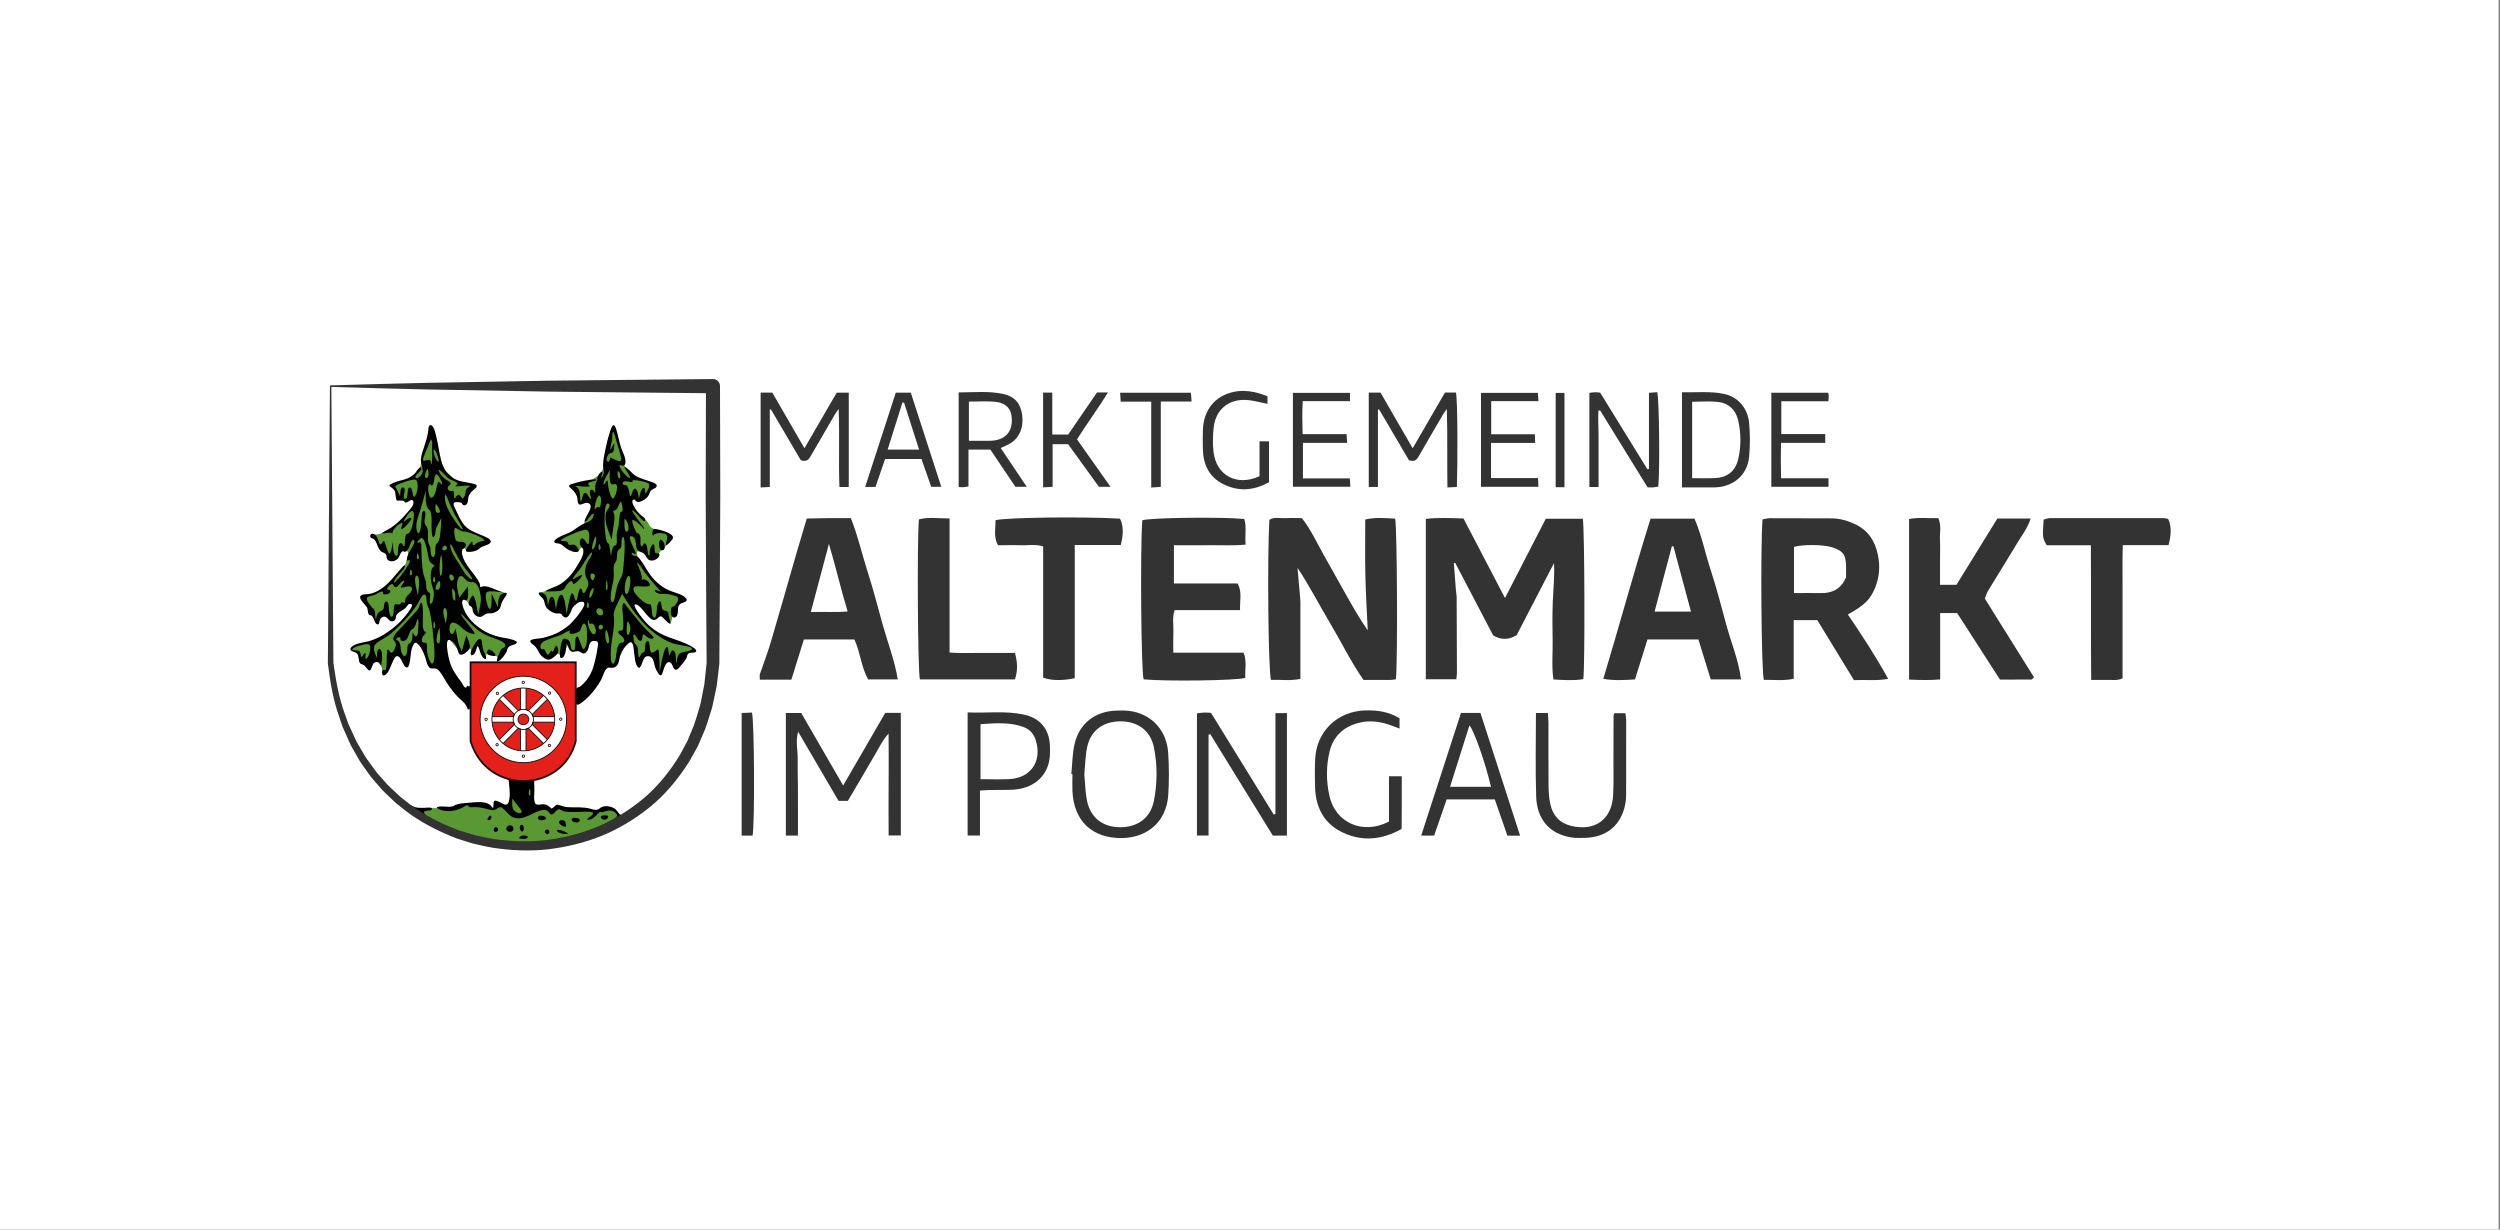 <?xml version="1.0" encoding="UTF-8"?>
<svg xmlns="http://www.w3.org/2000/svg" width="244" height="120" viewBox="0 0 244 120" fill="none">
  <rect x="0" y="0" width="244" height="120" fill="#808080" stroke="none"/>
  <rect width="243.861" height="120" fill="white"></rect>
  <g clip-path="url(#clip0_34_1165)">
    <path d="M32.271 37.683L69.578 37.89L69.449 64.954C67.841 88.366 34.536 88.186 32.156 64.807L32.271 37.683Z" fill="white"></path>
    <path d="M45.123 53.567C44.985 53.834 45.21 54.697 45.21 54.697L46.888 57.39C46.888 57.39 48.234 57.592 48.487 57.62C48.739 57.647 48.955 57.758 49.254 57.854C49.553 57.951 49.116 58.102 48.946 58.585C48.693 59.297 48.335 59.55 48.335 59.55C48.082 59.628 47.673 59.701 47.343 59.83C47.343 59.83 46.837 60.133 46.506 59.982C46.175 59.83 46.175 58.994 46.051 58.939C45.927 58.883 46.001 59.191 45.799 58.989C45.596 58.787 45.546 58.534 45.316 58.507C45.086 58.479 44.834 59.219 44.985 59.398C45.137 59.577 45.923 60.643 45.923 60.643L47.522 61.81L49.603 62.472L49.401 63.285C49.401 63.285 48.615 64.811 48.51 64.554C48.404 64.296 48.84 64.122 48.257 63.993C47.673 63.864 47.926 63.993 47.673 63.864C47.421 63.736 47.453 64.034 47.421 64.168C47.388 64.301 46.529 62.821 46.529 62.821L46.106 63.924C46.106 63.924 46.019 64.218 45.969 63.763C45.918 63.308 46.07 63.18 45.615 63.483C45.16 63.786 44.903 63.635 44.903 63.635L43.579 62.086L43.046 64.728L41.852 64.981L41.19 63.253L40.353 62.49L39.77 64.241L39.517 64.595L38.855 63.681L37.891 64.747C37.891 64.747 37.307 66.121 37.279 65.661C37.252 65.201 37.362 65.344 37.155 64.93C36.949 64.517 36.186 64.388 36.186 64.388L35.552 64.59C35.552 64.59 34.84 64.31 34.991 64.007C35.143 63.704 34.33 63.474 34.33 63.474L34.306 63.221L34.688 63.019C34.688 63.019 36.494 62.614 36.719 62.458C36.944 62.302 38.194 61.544 38.649 61.163C39.104 60.781 40.023 59.766 40.096 59.513C40.17 59.26 40.68 59.109 40.349 58.828C40.018 58.548 39.843 58.856 39.485 59.159C39.127 59.462 38.571 59.743 38.52 59.995C38.47 60.248 38.116 60.501 38.116 60.501C38.116 60.501 37.684 59.766 37.381 59.917C37.077 60.069 37.077 60.63 36.87 60.653C36.664 60.675 36.388 59.917 36.31 59.839C36.232 59.761 35.317 58.24 35.317 58.24C35.317 58.24 36.282 58.038 36.714 57.836C37.146 57.634 37.629 57.225 37.881 57.022C38.134 56.82 39.503 55.198 39.503 55.198C39.503 55.198 39.66 54.84 39.761 54.481C39.862 54.123 39.912 53.719 39.66 53.82C39.407 53.921 39.048 53.641 39.048 53.641L38.64 54.477L37.927 54.399L37.596 53.866L36.884 53.154C36.884 53.154 36.301 52.11 36.223 52.11C36.145 52.11 36.847 52.276 37.261 52.028C37.675 51.78 38.18 51.628 38.18 51.628C38.46 51.297 37.9 51.706 38.46 51.297C39.021 50.888 40.211 49.569 40.289 49.418C40.367 49.266 40.418 48.706 40.289 48.683C40.16 48.66 39.347 48.866 39.347 48.866L39.269 48.586L38.837 48.434L38.332 47.341L40.262 46.578C40.262 46.578 40.836 45.903 40.983 45.618C41.13 45.333 41.204 44.317 41.204 44.317L42.196 42.36L42.628 43.706L42.982 45.406L43.111 45.608L44.507 46.904L46.184 47.41L45.422 48.807L44.379 48.756L44.048 49.188L45.192 51.421L47.554 52.689L46.286 53.682C46.286 53.682 45.573 53.912 45.472 53.709C45.339 53.443 45.243 53.356 45.105 53.544" fill="#599832"></path>
    <path d="M56.9 53.568C57.038 53.835 56.813 54.699 56.813 54.699L55.062 57.005C55.062 57.005 53.789 57.593 53.537 57.616C53.284 57.639 53.068 57.754 52.769 57.851C52.471 57.947 52.907 58.099 53.077 58.581C53.33 59.294 53.688 59.546 53.688 59.546C53.941 59.624 54.35 59.698 54.681 59.827C54.681 59.827 55.186 60.13 55.517 59.978C55.848 59.827 55.848 58.99 55.972 58.935C56.096 58.88 56.023 59.188 56.225 58.986C56.427 58.783 56.477 58.531 56.707 58.503C56.937 58.476 57.19 59.215 57.038 59.395C56.886 59.574 56.096 60.64 56.096 60.64L54.497 61.807L52.416 62.469L52.618 63.282C52.618 63.282 53.04 64.15 53.142 63.893C53.243 63.636 53.178 64.118 53.762 63.99C54.345 63.861 54.093 63.99 54.345 63.861C54.598 63.732 54.704 64.008 54.736 64.146C54.768 64.284 55.49 62.822 55.49 62.822L55.706 63.498C55.706 63.498 56.211 63.723 56.261 63.268C56.312 62.813 56.491 62.983 56.864 63.498C57.185 63.944 57.603 62.459 57.603 62.459L58.435 62.087L58.968 64.729L60.163 64.982L60.824 63.254L61.661 62.492L62.244 64.242L62.497 64.596L63.159 63.682L64.124 64.748C64.124 64.748 64.445 66.172 64.468 65.713C64.491 65.253 64.909 64.876 65.116 64.463C65.323 64.049 65.925 65.042 65.925 65.042L66.462 64.592C66.462 64.592 67.175 64.311 67.023 64.008C66.871 63.705 67.685 63.475 67.685 63.475L67.639 63.305L67.326 63.016C67.326 63.016 65.52 62.611 65.295 62.455C65.07 62.299 63.82 61.541 63.365 61.159C62.91 60.778 61.992 59.762 61.918 59.51C61.844 59.257 61.334 59.105 61.665 58.825C61.996 58.545 62.175 58.852 62.529 59.156C62.883 59.459 63.444 59.739 63.494 59.992C63.545 60.245 63.898 60.497 63.898 60.497C63.898 60.497 64.33 59.762 64.634 59.914C64.937 60.066 65.171 60.805 65.373 60.828C65.576 60.851 65.626 59.914 65.7 59.836C65.773 59.758 66.692 58.237 66.692 58.237C66.692 58.237 65.727 58.035 65.295 57.832C64.863 57.63 64.381 57.221 64.128 57.019C63.875 56.817 62.506 55.195 62.506 55.195C62.506 55.195 62.35 54.836 62.249 54.478C62.148 54.12 62.097 53.715 62.35 53.816C62.603 53.917 62.961 53.637 62.961 53.637L63.37 54.473L64.082 54.395L64.413 53.862L65.125 53.15C65.125 53.15 65.419 52.406 65.497 52.406C65.576 52.406 65.162 52.272 64.749 52.024C64.335 51.776 63.83 51.624 63.83 51.624C63.232 51.409 63.467 51.05 62.906 50.646C62.635 50.448 61.688 49.355 61.72 49.414C61.798 49.566 61.592 48.702 61.72 48.679C61.849 48.656 62.658 48.863 62.658 48.863L62.736 48.583L63.168 48.431L63.678 47.337L61.748 46.575C61.748 46.575 61.174 45.899 61.026 45.614C60.88 45.329 60.806 44.314 60.806 44.314L59.855 41.819L59.386 43.707L59.032 45.407C59.032 45.407 59.202 44.64 58.904 45.61C58.605 46.579 57.507 46.906 57.507 46.906L55.83 47.411L56.666 49.097L57.635 48.753L57.966 49.185L56.822 51.418L54.46 52.686L55.728 53.678C55.728 53.678 56.441 53.908 56.542 53.706C56.67 53.44 56.767 53.352 56.909 53.545" fill="#599832"></path>
    <path d="M41.553 78.871H42.66L45.201 78.628L46.612 78.531L48.184 79.064L48.505 78.531L49.723 78.775L49.966 77.608L51.423 76.684L51.91 76.831L52.2 78.968L53.174 78.821L54.194 79.115L54.584 78.724L57.406 78.968L58.086 79.262C58.086 79.262 57.842 79.018 59.06 78.922C60.278 78.825 60.471 79.602 60.471 79.602C57.309 82.033 52.448 82.52 51.235 82.52C50.022 82.52 46.226 82.52 40.684 79.165L41.562 78.876" fill="#599832"></path>
    <path d="M50.991 81.55C50.922 81.569 50.656 81.661 50.683 81.794C50.697 81.863 50.968 81.863 51.009 81.867C51.138 81.877 51.271 81.881 51.391 81.831C51.336 81.854 51.556 81.725 51.501 81.725C51.51 81.514 51.138 81.555 50.986 81.555L50.991 81.55ZM54.423 80.985C54.139 81.21 54.975 81.399 55.071 81.399C55.145 81.399 55.6 81.422 55.347 81.293C55.076 81.151 54.736 80.99 54.423 80.99V80.985ZM53.362 80.962C53.279 80.985 53.206 81.054 53.188 81.146C53.151 81.33 53.312 81.307 53.362 81.417C53.711 81.417 53.711 80.962 53.362 80.962ZM48.363 80.733C48.165 80.783 48.087 81.187 48.363 81.187C48.712 81.187 48.703 80.705 48.363 80.733ZM49.723 80.553C49.314 80.631 49.3 81.183 49.769 81.183C50.237 81.183 50.237 80.512 49.723 80.553ZM50.885 80.493C50.596 80.581 50.752 81.164 50.986 81.164C51.189 81.045 51.17 80.493 50.885 80.493ZM54.736 80.048C54.318 80.245 54.731 80.54 54.98 80.641C55.044 80.668 55.14 80.723 55.186 80.7C55.297 80.645 55.214 80.264 55.163 80.19C55.058 80.048 54.897 80.048 54.741 80.048H54.736ZM55.935 79.823C55.439 80.062 56.367 80.535 56.583 80.098C56.638 79.804 56.128 79.823 55.935 79.823ZM58.821 79.597C58.329 79.712 59.014 80.333 59.363 79.767C59.363 79.51 59.101 79.597 58.821 79.597ZM52.714 79.597C52.627 79.639 52.471 79.731 52.498 79.855C52.567 80.181 53.132 80.025 53.302 79.942C53.302 79.671 52.962 79.602 52.714 79.602V79.597ZM47.83 79.597C47.733 79.662 47.393 80.052 47.71 80.052C47.935 80.052 48.082 79.657 47.83 79.597ZM49.998 77.943C50.187 78.182 50.38 78.421 50.564 78.665C50.623 78.747 50.954 79.11 50.913 79.23C50.913 79.267 50.867 79.294 50.867 79.317C50.674 79.492 50.233 79.202 50.127 79.041C49.93 78.743 49.998 78.283 49.998 77.939V77.943ZM51.676 76.978C51.786 77.056 51.818 77.7 51.694 77.672C51.542 77.635 51.616 77.084 51.676 76.978ZM49.636 76.059C49.691 76.698 49.824 77.401 49.705 78.031C49.511 79.088 48.91 78.145 48.308 78.145C48.046 78.145 48.266 79.138 48.027 78.775C47.563 78.072 46.323 78.316 45.606 78.362C45.335 78.38 45.063 78.407 44.797 78.453C44.682 78.472 44.521 78.564 44.416 78.564C44.333 78.646 44.282 78.688 44.131 78.72C43.676 78.807 43.102 78.61 42.674 78.78C42.601 78.78 42.66 78.849 42.669 78.871C43.276 79.326 44.489 79.198 45.109 78.835C45.298 78.725 45.486 78.573 45.679 78.633C45.794 78.715 45.721 78.803 45.987 78.784C46.543 78.743 46.993 78.803 47.536 78.963C47.742 79.028 47.972 79.092 48.188 79.069C48.413 79.041 48.528 78.871 48.726 78.789C48.85 78.77 48.932 78.789 49.043 78.871C49.433 79.161 49.663 79.616 50.146 79.79C51.143 80.158 52.071 79.161 53.017 79.046C53.358 79.005 53.481 79.17 53.675 79.409C53.982 79.786 54.336 78.803 54.649 79.009C54.791 79.037 54.924 79.179 55.108 79.207C55.747 79.303 56.399 79.23 57.043 79.221C57.424 79.216 58.27 79.161 57.672 79.653C57.612 79.703 57.249 79.905 57.341 80.02C57.842 80.02 58.067 79.68 58.421 79.349C58.688 79.101 58.591 79.359 58.917 79.234C59.322 79.078 59.818 79.005 60.14 79.395C60.328 79.625 60.181 79.749 59.988 79.882C59.262 80.383 58.389 80.71 57.571 81.026C55.301 81.913 52.971 82.387 50.522 82.336C47.958 82.281 45.537 81.629 43.235 80.516C42.807 80.31 42.38 80.089 41.98 79.832C41.838 79.74 41.424 79.524 41.397 79.326C41.286 78.996 42.233 79.244 42.155 78.917C42.123 78.784 41.815 78.821 41.723 78.826C41.098 78.849 40.634 78.927 40.073 78.582C40.073 78.931 40.055 78.945 40.381 79.147C40.832 79.432 41.291 79.708 41.755 79.965C42.683 80.484 43.648 80.944 44.641 81.334C46.414 82.028 48.285 82.483 50.191 82.598C52.029 82.708 53.881 82.497 55.65 81.987C56.602 81.711 57.525 81.357 58.416 80.935C58.858 80.723 59.294 80.498 59.717 80.259C59.901 80.153 60.912 79.689 60.87 79.483C60.484 79.781 60.314 79.147 60.02 78.94C59.62 78.66 58.876 78.545 58.495 78.922C58.26 79.156 57.888 79.005 57.622 78.931C57.286 78.835 56.923 78.812 56.574 78.798C56.17 78.784 55.765 78.821 55.356 78.78C55.025 78.747 54.764 78.61 54.451 78.541C54.194 78.486 53.913 79.032 53.789 78.881C53.514 78.642 53.385 78.495 52.976 78.495C52.774 78.495 52.365 78.637 52.236 78.407C52.057 78.081 52.158 77.567 52.154 77.199C52.149 76.85 52.144 76.496 52.14 76.147C51.754 76.174 51.303 76.275 50.922 76.229C50.495 76.174 50.068 76.119 49.64 76.064L49.636 76.059ZM47.683 63.373C47.683 63.437 47.504 63.552 47.504 63.671C47.531 63.942 47.926 63.998 48.142 64.02C48.744 64.085 47.949 63.373 47.683 63.373ZM35.694 62.867C35.694 62.867 35.805 62.867 35.832 62.867C36.158 62.826 36.145 63.18 36.122 63.423C36.09 63.782 35.965 64.099 35.727 64.342C35.593 64.324 35.749 63.823 35.648 63.754C35.593 63.621 35.35 64.126 35.285 64.126C35.203 64.122 35.226 63.644 35.056 63.543C34.918 63.46 34.412 63.52 34.38 63.391C34.514 63.078 35.414 62.941 35.699 62.867C35.644 62.881 35.704 62.867 35.699 62.867H35.694ZM46.75 62.352C46.538 62.454 45.541 63.984 46.107 63.924C46.392 63.924 46.493 63.299 46.575 63.115C46.676 62.872 46.883 63.736 46.925 63.823C46.984 63.947 47.205 64.374 47.389 64.31C47.595 64.31 47.214 63.579 47.196 63.52C47.09 63.239 47.062 62.968 47.035 62.674C47.026 62.582 47.007 62.394 46.888 62.366C46.888 62.366 46.755 62.352 46.755 62.357L46.75 62.352ZM59.147 61.47C59.34 61.571 59.575 62.771 59.368 62.771C59.239 62.918 59.12 62.408 59.11 62.371C59.069 62.109 59.037 61.709 59.147 61.47ZM42.881 61.273C42.954 61.438 43 62.785 42.84 62.785C42.339 62.844 42.784 61.438 42.881 61.273ZM58.596 60.969C58.986 60.969 58.876 61.521 58.596 61.424C58.32 61.392 58.394 61.025 58.596 60.969ZM61.252 60.629C61.431 60.781 61.527 61.126 61.527 61.36C61.527 61.489 61.445 61.962 61.256 61.962C61.086 61.925 61.16 60.786 61.252 60.629ZM42.352 60.62C42.463 60.694 42.541 61.314 42.376 61.314C42.233 61.314 42.316 60.712 42.352 60.62ZM57.415 60.528C57.562 60.565 57.433 60.799 57.562 60.878C57.658 60.923 57.709 60.827 57.792 60.85C58.072 60.928 58.366 61.898 57.962 61.898C57.599 61.898 57.245 60.781 57.415 60.528ZM40.786 60.413C40.901 60.62 40.827 61.061 40.818 61.3C40.809 61.493 40.832 61.985 40.62 62.1C40.349 62.173 40.276 61.268 40.243 62.16C40.239 62.426 40.193 62.674 39.959 62.794C39.692 62.899 39.779 63.437 39.733 63.648C39.637 64.135 39.357 64.149 39.191 63.694C39.039 63.272 39.168 62.849 38.833 62.513C38.732 62.513 38.631 62.449 38.663 62.366C38.676 62.293 38.915 62.15 39.003 62.196C39.09 62.219 39.076 62.33 39.09 62.398C39.108 62.509 39.191 62.573 39.301 62.573C39.848 62.555 39.862 61.865 40.092 61.53C40.142 61.456 40.184 61.429 40.266 61.406C40.583 61.195 40.593 60.703 40.776 60.409L40.786 60.413ZM58.38 59.38C58.435 59.324 58.706 59.43 58.724 59.444C58.849 59.536 58.95 60.046 58.697 60.046C58.361 60.184 57.957 59.568 58.38 59.38ZM43.359 59.352C43.846 59.352 43.547 60.556 43.51 60.855C43.432 60.496 43.097 59.642 43.359 59.352ZM57.337 58.778C57.493 58.778 57.544 59.315 57.378 59.338C57.213 59.361 57.295 58.865 57.337 58.778ZM60.719 57.96C61.854 59.816 63.209 61.682 65.249 62.624C65.764 62.863 66.274 62.931 66.825 63.037C66.959 63.065 67.524 63.12 67.533 63.336C67.533 63.547 66.614 63.635 66.444 63.722C66.026 63.933 66.145 64.388 65.994 64.742C65.943 64.494 66.053 63.483 65.631 63.483C65.428 63.483 65.309 64.374 65.268 63.749C65.213 62.945 65.006 62.959 64.785 63.699C64.597 64.328 64.496 64.986 64.372 65.629C64.362 65.027 64.372 64.42 64.326 63.818C64.257 62.931 64.133 63.657 63.65 63.685C63.306 63.837 63.517 62.578 63.237 62.578C62.796 62.578 63.08 63.653 62.832 63.653C62.828 63.699 62.699 63.708 62.667 63.722C62.566 63.809 62.433 64.227 62.354 64.163C62.194 63.768 62.414 63.17 62.014 62.872C61.849 62.798 61.762 61.916 61.863 61.911C62.019 61.911 62.198 62.376 62.341 62.477C62.782 62.794 62.667 61.953 62.759 61.953C62.759 61.852 62.924 61.985 62.924 61.989C63.081 62.132 63.581 62.509 63.783 62.265C63.839 62.164 63.577 61.957 63.526 61.907C63.131 61.535 62.768 61.139 62.419 60.726C62.01 60.243 61.628 59.747 61.233 59.255C61.164 59.168 60.953 58.819 60.856 58.851C60.654 58.984 60.792 59.959 60.806 60.151C60.81 60.285 60.916 61.475 60.723 61.521C60.604 61.608 60.425 61.443 60.333 61.691C60.324 61.778 60.415 61.87 60.475 61.911C60.645 62.022 61.215 62.532 60.774 62.72C60.774 62.72 60.585 62.725 60.544 62.748C60.14 63.028 60.181 63.97 60.066 64.397C59.905 65.004 59.662 64.838 59.62 64.315C59.519 63.069 59.91 61.843 59.947 60.602C59.947 60.459 59.919 60.312 59.919 60.179C59.823 59.844 60.062 59.347 60.195 59.049C60.36 58.681 60.544 58.318 60.714 57.96H60.719ZM44.131 57.45C44.508 57.578 44.439 58.35 44.439 58.621C44.08 58.621 44.131 57.647 44.131 57.45ZM57.883 57.385C58.067 57.441 57.741 58.309 57.599 58.323C57.548 58.401 57.52 58.277 57.52 58.245C57.511 57.95 57.649 57.569 57.883 57.381V57.385ZM42.872 56.705C43.065 56.793 42.991 57.735 42.596 57.542C42.334 57.542 42.72 56.705 42.872 56.705ZM39.398 56.655C39.669 56.655 39.062 57.238 39.113 57.307C39.209 57.436 39.72 57.224 39.862 57.22C40.363 57.211 40.262 57.647 39.995 57.909C39.834 58.07 39.674 58.203 39.582 58.424C39.536 58.534 39.572 58.745 39.462 58.819C39.384 58.819 39.311 58.847 39.233 58.778C39.062 58.805 39.164 58.865 39.072 58.948C38.906 59.104 38.718 58.888 38.548 58.989C38.332 59.205 38.52 60.142 38.249 60.184C38.093 60.34 37.95 59.573 37.95 59.527C37.937 59.37 37.978 58.704 37.702 58.704C37.339 58.81 37.633 59.449 37.252 59.596C36.811 59.766 36.816 60.005 36.669 60.436C36.581 60.271 36.682 59.38 36.388 59.38C36.25 59.214 35.616 58.534 35.855 58.291C35.975 58.171 36.434 58.121 36.604 58.042C36.728 57.987 37.243 57.638 37.376 57.744C37.358 57.725 37.39 57.978 37.39 57.974C37.555 58.098 38.157 57.955 38.097 57.67C38.024 57.537 37.849 57.611 37.79 57.5C37.725 57.381 38.125 56.995 38.24 56.995C38.415 56.995 38.424 57.257 38.562 57.298C38.644 57.298 38.635 57.344 38.722 57.284C38.888 57.179 38.989 56.986 39.127 56.848C39.205 56.774 39.329 56.724 39.398 56.655ZM59.188 56.618C59.299 56.701 59.372 57.574 59.202 57.597C59.092 57.611 59.161 56.719 59.188 56.618ZM42.334 56.278C42.499 56.278 42.536 56.839 42.376 56.839C42.21 56.839 42.293 56.374 42.334 56.278ZM61.33 56.2C61.716 56.2 61.454 57.781 61.21 57.974C60.778 58.088 60.999 56.416 61.33 56.2ZM40.634 56.172C41.103 56.172 40.822 57.776 40.79 58.13C40.712 57.693 40.303 56.498 40.634 56.172ZM43.979 56.057C44.241 56.076 44.462 56.508 44.172 56.641C43.952 56.816 43.703 56.2 43.979 56.057ZM57.75 55.97C58.191 55.97 58.104 56.342 57.879 56.632C57.668 56.659 57.493 56.09 57.75 55.97ZM40.06 55.593C40.216 55.593 40.271 56.131 40.105 56.154C39.935 56.154 40.018 55.694 40.06 55.593ZM43.065 54.16C43.147 54.16 43.29 56.076 43.01 56.195C42.904 56.283 42.89 55.391 42.895 55.345C42.931 54.968 42.927 54.514 43.065 54.16ZM40.74 54.008C40.868 54.063 40.969 54.546 40.781 54.569C40.611 54.569 40.694 54.105 40.74 54.008ZM43.359 53.25C43.708 53.25 43.708 53.705 43.359 53.705C42.922 53.705 43.359 53.255 43.359 53.25ZM43.952 53.112C44.08 53.112 44.264 53.585 44.31 53.673C44.563 54.173 44.829 54.66 45.142 55.125C45.422 55.547 45.799 55.915 46.042 56.365C46.061 56.402 46.157 56.558 46.051 56.558C45.518 56.347 45.109 55.52 44.825 55.06C44.526 54.582 43.864 53.714 43.952 53.107V53.112ZM58.476 53.094C58.605 53.153 58.706 53.636 58.518 53.654C58.357 53.673 58.435 53.186 58.476 53.094ZM64.463 52.671C64.211 52.859 64.28 53.856 64.725 53.691C65.061 53.549 64.799 52.703 64.463 52.671ZM41.103 52.496C41.475 52.496 41.659 53.65 41.723 53.907C41.829 54.325 41.783 54.798 42.21 55.051C42.279 55.093 42.55 55.272 42.325 55.285C42.27 55.373 42.164 55.428 42.127 55.57C42.017 55.956 42.022 56.397 42.081 56.793C42.146 57.211 42.357 57.523 42.343 57.964C42.339 58.153 42.288 58.925 41.999 58.925C41.999 58.925 41.948 58.892 41.944 58.879C41.944 58.649 41.939 58.461 41.98 58.226C42.026 57.964 41.999 57.859 41.787 57.781C41.553 57.514 41.608 57.16 41.571 56.825C41.535 56.522 41.374 56.296 41.319 55.998C41.227 55.529 41.195 55.047 41.162 54.573C41.144 54.242 41.13 53.916 41.126 53.585C41.126 53.42 41.176 53.052 41.015 52.933C40.914 52.859 40.799 53.034 40.74 52.979C40.694 52.85 41.02 52.57 41.107 52.501L41.103 52.496ZM60.81 52.409C61.16 52.409 60.838 55.653 60.755 56.025C60.7 56.264 60.595 56.393 60.484 56.59C60.282 56.967 60.176 57.422 60.094 57.84C60.071 57.95 59.97 58.773 59.772 58.764C59.496 58.75 59.634 57.849 59.653 57.716C59.717 57.275 59.85 56.857 59.896 56.411C59.938 56.011 59.85 55.598 59.91 55.203C59.942 54.987 60.103 54.886 60.167 54.679C60.255 54.376 60.135 53.788 60.447 53.59C60.852 53.411 60.498 52.639 60.806 52.414L60.81 52.409ZM58.118 52.358C58.32 52.501 58.095 53.604 57.819 53.604C57.672 53.516 58.003 52.505 58.118 52.358ZM63.857 51.623C63.659 51.678 63.595 52.248 63.747 52.262C63.779 52.262 63.82 52.184 63.834 52.17C64.05 52.087 64.188 52.009 64.445 52.028C64.675 52.046 65.047 52.083 65.13 52.34C65.153 52.446 64.946 53.167 65.015 53.186C65.208 53.186 65.511 52.786 65.621 52.639C66.049 52.069 64.202 51.623 63.857 51.623ZM60.98 50.622C61.201 50.732 61.573 51.766 61.178 51.876C60.902 52.032 60.912 50.759 60.98 50.622ZM42.545 49.206C42.702 49.243 43.051 49.983 42.913 49.983C42.913 50.061 42.706 50.075 42.656 50.043C42.449 49.873 42.458 49.422 42.541 49.206H42.545ZM60.576 48.972C60.719 48.972 60.861 49.946 60.677 49.946C60.42 49.804 60.415 51.178 60.374 51.334C60.268 51.729 60.153 52.018 60.195 52.464C60.204 52.551 60.245 53.236 60.066 53.236C59.708 53.236 59.676 54.072 59.634 54.302C59.634 54.302 59.496 53.241 59.432 53.117C59.386 53.025 59.28 52.997 59.248 52.91C59.147 52.721 59.129 52.478 59.097 52.267C59 51.55 58.986 50.815 59.023 50.093C59.037 49.868 59.051 49.638 59.106 49.422C59.12 49.358 59.221 49.22 59.221 49.169C59.326 49.119 59.363 49.137 59.469 49.225C59.602 49.496 59.267 49.703 59.184 49.951C58.894 50.833 59.395 51.844 59.699 52.666C59.745 52.308 59.79 51.95 59.841 51.591C59.892 51.191 60.108 50.383 59.864 50.02C59.864 49.951 59.809 49.827 59.938 49.827C60.291 49.827 60.392 49.156 60.576 48.963V48.972ZM58.453 48.356C58.784 48.365 58.678 49.519 58.481 49.519C58.421 49.519 58.38 49.487 58.316 49.487C58.256 49.505 58.049 49.725 58.04 49.725C58.012 49.532 58.072 49.303 58.113 49.114C58.159 48.917 58.214 48.715 58.311 48.535C58.329 48.503 58.449 48.379 58.449 48.356H58.453ZM43.455 48.283C43.589 48.283 43.782 48.926 43.823 49.023C44.007 49.441 44.195 49.859 44.406 50.258C44.485 50.41 45.238 51.609 45.155 51.642C44.99 51.798 44.085 50.369 44.007 50.231C43.685 49.652 43.313 48.963 43.451 48.283H43.455ZM41.558 47.91C41.567 48.444 41.484 49.137 41.755 49.615C41.833 49.748 41.957 49.772 42.013 49.928C42.16 50.323 42.127 50.801 42.118 51.214C42.118 51.302 42.109 52.588 42.316 52.423C42.55 52.188 42.458 51.807 42.578 51.518C42.614 51.426 43.088 50.566 43.065 50.566C43.088 50.893 43.051 51.224 43.019 51.545C42.982 51.945 42.977 52.616 42.72 52.96C42.288 53.231 42.665 54.013 42.316 54.362C41.893 54.362 42.132 53.581 41.93 53.255C41.622 52.763 41.865 52.101 41.718 51.568C41.663 51.37 41.489 51.274 41.447 51.077C41.392 50.787 41.493 50.511 41.516 50.226C41.539 49.946 41.355 49.643 41.208 50.047C41.112 50.323 41.19 52.041 40.795 52.06C40.377 51.256 40.85 50.396 41.08 49.602C41.24 49.041 41.392 48.476 41.548 47.91H41.558ZM61.812 46.863C62.276 46.849 62.8 46.982 63.223 47.161C63.59 47.318 63.159 47.929 63.035 48.172C62.901 48.195 63.067 47.63 62.828 47.63C62.543 47.63 62.419 48.494 62.341 48.669C62.341 48.425 62.134 47.18 61.752 47.929C61.707 48.021 61.624 48.434 61.523 48.416C61.385 48.416 61.463 47.336 60.99 47.336C60.884 47.336 60.774 47.304 60.769 47.189C60.769 46.84 61.389 47.014 61.559 47.047C61.909 47.116 61.605 46.858 61.808 46.858L61.812 46.863ZM40.335 46.808C41.025 46.647 40.744 48.163 40.505 48.43C40.211 48.756 40.331 47.364 39.913 47.607C39.71 47.74 39.853 48.682 39.6 48.682C39.329 48.797 39.421 48.251 39.453 48.136C39.499 47.961 39.577 47.575 39.311 47.575C39.007 47.584 39.09 48.434 39.026 48.434C39.072 48.434 38.575 47.497 38.575 47.488C38.626 47.322 39.049 47.203 39.187 47.148C39.554 47.001 39.945 46.867 40.335 46.812C39.788 46.886 40.344 46.812 40.335 46.812V46.808ZM42.536 46.284C42.78 46.284 43.028 46.849 43.106 47.028C43.092 46.996 43.23 47.382 43.106 47.29C43.083 47.267 42.803 46.95 42.803 47.028C42.711 47.102 42.683 47.258 42.66 47.364C42.573 47.722 42.536 48.113 42.32 48.425C41.824 49.137 41.594 47.198 41.98 47.258C42.095 47.276 42.068 47.465 42.192 47.364C42.357 47.258 42.38 46.739 42.417 46.573C42.431 46.509 42.541 46.33 42.541 46.288L42.536 46.284ZM60.296 45.976C60.53 46.04 60.59 46.431 60.526 46.633C60.273 46.886 60.227 46.114 60.296 45.976ZM59.533 45.866C59.533 46.137 59.354 47.474 59.887 47.267C60.553 46.987 60.071 48.655 59.818 48.655C59.579 48.604 59.404 47.681 59.363 47.479C59.345 47.396 59.345 46.927 59.276 46.9C59.156 46.9 59.037 47.203 58.963 47.286C58.963 47.35 58.858 47.276 58.913 47.093C59.046 46.656 59.308 46.261 59.533 45.866ZM42.807 45.829C43.184 45.994 43.474 46.477 43.818 46.72C43.961 46.822 44.705 47.06 44.664 47.24C44.664 47.24 44.337 47.479 44.498 47.479C44.7 47.479 45.849 47.318 45.923 47.437C45.757 47.52 45.592 47.612 45.505 47.796C45.39 48.044 45.482 48.329 45.266 48.545C45.169 48.839 44.848 48.301 44.852 48.306C44.71 48.186 44.406 48.563 44.406 48.65C44.195 48.65 44.434 47.998 44.209 47.901C44.14 47.851 44.089 47.929 44.02 47.929C43.887 47.929 43.754 47.855 43.708 47.727C43.602 47.437 43.906 47.428 43.97 47.24C44.103 47.088 43.625 46.886 43.566 46.844C43.267 46.642 42.83 46.201 42.807 45.829ZM41.714 45.746C41.865 45.852 41.898 46.656 41.622 46.656C41.291 46.656 41.617 45.87 41.714 45.746ZM42.334 43.876C42.582 43.876 42.899 45.043 42.812 45.066C42.55 45.039 42.219 44.078 42.334 43.876ZM42.063 42.888C42.238 43.003 42.169 43.564 42.173 43.752C42.182 44.253 42.219 44.795 42.127 45.291C42.022 45.291 42.068 45.062 42.026 44.979C41.838 44.722 41.47 45.075 41.3 44.928C41.185 44.928 41.456 44.322 41.466 44.303C41.668 43.835 41.838 43.339 42.063 42.884V42.888ZM59.823 42.158C59.974 42.158 60.098 42.815 60.121 42.911C60.282 43.49 60.489 44.065 60.613 44.653C60.792 45.484 59.625 44.579 59.565 44.671C59.487 44.786 59.565 45.066 59.336 45.066C59.064 45.007 59.276 44.478 59.382 44.354C59.455 44.267 59.616 44.198 59.731 44.198C59.993 44.014 59.947 43.559 59.947 43.293C59.777 43.421 59.731 43.715 59.597 43.876C59.506 43.77 59.712 43.123 59.731 42.98C59.763 42.723 59.735 42.397 59.823 42.158ZM59.85 41.505C59.666 41.643 59.593 41.969 59.524 42.176C59.331 42.76 59.188 43.361 59.064 43.963C58.963 44.455 58.858 44.961 58.858 45.461C58.858 45.682 58.954 45.884 58.931 46.105C58.922 46.21 58.821 46.615 58.665 46.615C58.665 46.514 58.876 46.091 58.77 46.04C58.541 46.04 58.233 46.661 58.297 46.661C58.288 46.766 58.325 46.798 58.283 46.909C58.026 47.281 58.099 47.708 58.099 48.14C57.98 48.021 57.87 47.694 57.654 47.828C57.41 47.984 57.714 48.485 57.681 48.687C57.465 48.687 57.346 48.058 57.089 48.103C56.9 48.103 56.785 48.784 56.739 48.926C56.652 49.174 56.611 48.448 56.611 48.425C56.602 47.989 56.542 47.626 56.119 47.437C56.289 47.377 57.585 47.616 57.589 47.414C57.516 47.414 57.387 47.267 57.406 47.189C57.452 46.987 58.072 46.996 58.224 46.849C58.27 46.739 57.571 46.826 57.53 46.835C56.965 46.923 56.376 47.056 55.83 47.235C55.719 47.272 55.563 47.309 55.54 47.433C55.54 47.529 55.701 47.639 55.756 47.694C55.995 47.915 56.215 48.163 56.326 48.476C56.399 48.692 56.307 49.133 56.569 49.252C56.905 49.252 57.203 48.912 57.534 49.174C57.847 49.422 57.456 49.974 57.337 50.222C57.295 50.304 56.974 50.842 57.079 50.939C57.291 50.939 57.787 49.951 57.943 50.171C57.948 50.769 57.438 50.929 56.992 51.113C56.464 51.329 56.05 51.77 55.517 52.009C55.375 52.074 53.762 52.639 54.157 52.97C54.313 53.057 54.52 53.016 54.695 53.098C54.938 53.218 55.108 53.42 55.329 53.567C55.581 53.732 56.156 54.013 56.455 53.815C56.583 53.641 56.239 53.259 56.101 53.186C55.889 53.075 55.65 53.282 55.48 53.126C55.462 53.126 55.444 53.002 55.434 52.988C55.389 52.712 54.814 52.873 54.759 52.754C54.626 52.611 56.22 51.968 56.381 51.913C56.5 51.871 57.249 51.582 57.341 51.77C57.608 51.95 57.493 52.657 57.47 52.914C57.419 53.549 57.107 52.51 56.804 52.556C56.68 52.556 56.624 52.68 56.606 52.786C56.537 53.13 56.689 53.337 56.905 53.553C57.13 53.999 56.56 54.831 56.344 55.198C55.852 56.039 55.306 56.673 54.451 57.146C54.313 57.224 53.293 57.574 53.275 57.684C53.266 57.758 54.166 57.712 54.226 57.707C54.538 57.689 55.067 57.675 55.163 57.294C55.196 57.179 55.728 56.485 55.862 56.783C55.922 56.829 55.88 56.917 55.917 56.967C55.995 57.16 56.592 56.517 56.638 56.453C57.291 55.598 56.023 56.581 55.922 56.531C55.77 56.531 56.321 55.887 56.363 55.841C56.794 55.364 57.047 54.766 57.433 54.252C57.948 53.562 57.828 54.132 57.525 54.559C57.162 55.065 56.955 55.809 57.231 56.402C57.373 56.701 57.498 56.848 57.378 57.192C57.337 57.307 57.139 57.859 56.978 57.877C56.794 57.9 56.836 57.464 56.703 57.445C56.514 57.445 56.468 57.859 56.427 58.006C56.39 58.134 56.34 58.649 56.165 58.603C56.073 58.47 56.018 57.914 55.83 57.914C55.623 57.941 55.356 59.697 55.306 59.936C55.251 59.632 55.122 58.098 54.796 58.047C54.442 58.047 54.318 59.2 54.249 59.485C54.217 59.274 54.175 58.254 53.877 58.254C53.56 58.235 53.578 58.892 53.481 59.072C53.413 58.713 53.463 58.337 53.201 58.038C53.118 57.946 52.641 57.679 52.581 57.891C52.535 58.056 52.971 58.355 53.054 58.497C53.164 58.695 53.142 58.897 53.22 59.095C53.307 59.32 53.509 59.499 53.707 59.632C53.881 59.752 54.088 59.848 54.304 59.871C54.483 59.89 54.713 59.807 54.846 59.986C54.846 60.092 55.081 60.271 55.196 60.271C55.572 60.271 55.669 59.655 55.816 59.416C56.004 59.099 56.491 58.626 56.909 58.741C57.525 58.911 55.802 60.79 55.609 60.96C54.833 61.645 53.739 62.169 52.71 62.302C52.273 62.357 51.248 62.376 52.057 62.941C52.494 63.244 52.521 63.74 52.921 64.076C53.399 64.475 53.615 64.489 54.084 64.112C54.272 63.961 54.483 63.749 54.488 63.492C54.488 63.405 54.414 63.051 54.313 63.037C54.162 63.037 54.111 63.336 54.051 63.455C53.867 63.818 53.881 63.446 53.826 63.511C53.656 63.552 53.633 63.887 53.459 63.887C53.256 63.873 53.293 63.35 52.99 63.35C52.976 63.345 52.829 63.423 52.829 63.354C52.576 63.005 52.88 62.674 53.192 62.532C53.711 62.288 54.286 62.169 54.814 61.93C54.901 61.888 55.581 61.47 55.623 61.558C55.655 61.585 55.549 61.677 55.572 61.718C55.627 62.059 56.491 61.718 56.62 61.553C56.753 61.378 56.767 60.855 57.029 60.855C57.323 60.974 57.291 61.709 57.291 61.948C57.291 62.32 57.318 63.014 57.029 63.308C57.024 63.327 56.928 63.363 56.928 63.336C56.799 63.336 56.455 61.967 56.326 62.132C55.958 62.192 56.349 63.465 55.949 63.465C55.797 63.465 55.738 63.29 55.715 63.166C55.664 62.904 55.687 62.647 55.444 62.463C55.361 62.398 55.14 62.297 55.035 62.339C54.741 62.339 54.571 64.002 54.69 64.181C54.718 64.218 54.718 64.218 54.759 64.232C55.177 64.232 55.251 63.368 55.26 63.111C55.269 62.955 55.251 62.656 55.375 62.941C55.462 63.143 55.526 63.409 55.71 63.552C55.917 63.708 56.16 63.543 56.386 63.552C56.758 63.57 56.873 64.007 57.236 63.635C57.576 63.29 57.369 62.555 57.98 62.555C58.127 62.555 58.292 62.559 58.348 62.715C58.412 62.849 58.338 63.106 58.32 63.244C58.265 63.607 58.196 63.97 58.113 64.333C57.92 65.211 57.631 66.047 56.974 66.686C56.831 66.828 56.574 67.104 56.353 67.104C56.073 67.246 56.147 68.059 56.151 68.294C56.17 68.9 56.353 68.9 56.84 68.528C57.589 67.949 58.246 67.122 58.697 66.295C58.881 65.96 58.968 65.362 59.331 65.178C59.386 65.151 59.404 65.165 59.455 65.156C59.717 65.174 59.887 65.238 60.117 65.045C60.489 64.733 60.388 64.282 60.562 63.878C60.728 63.487 60.99 63.097 61.307 62.807C61.863 62.307 61.844 63.451 61.9 63.791C61.964 64.181 61.973 64.806 62.267 65.119C62.29 65.146 62.465 65.229 62.465 65.119C62.731 64.852 62.713 64.057 63.218 64.043C63.829 64.025 63.811 64.756 63.949 65.146C63.99 65.266 64.39 66.203 64.601 65.817C64.753 65.537 64.859 64.682 65.254 64.627C65.644 64.572 65.631 65.279 65.92 65.362C66.109 65.445 66.403 65.008 66.499 64.907C66.688 64.705 66.862 64.48 66.982 64.232C67.083 64.03 67.046 63.823 67.299 63.731C67.469 63.667 67.882 63.759 67.956 63.552C67.979 63.4 67.744 63.258 67.643 63.189C66.697 62.559 65.497 62.38 64.491 61.852C63.742 61.461 63.136 60.914 62.626 60.243C62.543 60.138 61.706 59.095 61.996 58.984C62.69 58.984 63.448 61.08 64.165 60.358C64.289 60.234 64.385 60.133 64.555 60.156C64.785 60.308 65.176 60.882 65.438 60.882C65.465 60.574 65.245 60.243 65.245 59.917C65.245 59.632 65.001 59.646 64.813 59.577C64.569 59.49 64.583 59.223 64.555 59.017C64.441 58.249 64.133 59.017 64.114 59.315C64.11 59.384 64.096 60.459 63.825 60.257C63.554 60.17 63.678 59.223 63.489 58.98C63.241 58.98 63.035 58.902 62.823 58.741C62.603 58.58 61.463 57.611 61.927 57.28C62.18 57.1 63.425 57.417 63.425 57.078C63.48 56.861 62.828 56.315 62.644 56.632C62.676 55.975 62.364 55.511 62.157 54.909C62.35 54.909 62.828 55.736 62.956 55.901C63.209 56.227 63.462 56.549 63.728 56.861C63.862 57.013 64.473 57.735 64.528 57.735C64.496 57.776 64.059 57.569 63.963 57.569C63.751 57.781 64.381 57.996 64.528 57.974C64.987 57.909 65.562 58.033 65.989 58.19C66.384 58.337 66.118 58.769 65.943 59.017C65.718 59.329 65.52 59.086 65.479 59.536C65.461 59.752 65.456 60.073 65.654 60.221C65.801 60.331 65.989 60.257 66.067 60.106C66.279 59.701 65.989 59.076 66.531 58.87C66.701 58.805 67.184 58.709 66.972 58.424C66.683 58.038 66.035 57.891 65.612 57.739C64.712 57.417 64.018 56.861 63.453 56.09C63.099 55.602 62.837 55.056 62.465 54.582C62.35 54.44 62.235 54.297 62.065 54.247C61.922 54.247 61.656 54.27 61.656 54.008C61.67 53.934 61.642 53.958 61.716 53.958C61.927 54.036 62.125 54.192 62.014 53.856C61.964 53.709 61.201 52.331 61.578 52.331C61.922 52.331 62.033 52.721 62.06 52.997C62.088 53.241 62.06 53.489 62.24 53.682C62.433 53.889 62.74 53.884 62.929 54.127C63.181 54.454 63.214 54.762 63.728 54.702C63.967 54.674 64.542 54.334 64.298 54.004C63.99 54.004 63.889 54.063 63.889 53.562C63.889 52.625 63.425 53.406 63.407 53.861C63.402 53.985 63.407 54.127 63.361 54.242C63.136 54.242 63.269 53.052 62.92 53.038C62.763 53.038 62.722 53.425 62.58 53.323C62.382 52.979 62.662 52.446 62.364 52.12C62.309 52.06 62.23 52.069 62.161 52.009C62.019 51.876 61.426 50.557 61.867 50.773C62.198 50.934 62.603 51.343 62.842 51.628C62.91 51.563 62.754 51.384 62.704 51.306C62.603 51.155 61.583 49.882 61.711 49.827C62.056 49.827 62.717 51.058 62.961 50.837C63.035 50.585 62.828 50.493 62.676 50.383C62.318 50.125 62.024 49.716 61.826 49.326C61.762 49.202 61.601 48.839 61.844 48.765C61.955 48.682 62.028 48.889 62.079 48.926C62.111 48.926 62.18 48.986 62.226 48.99C62.391 49.009 62.566 48.94 62.708 48.866C63.126 48.664 63.306 48.425 63.448 48.012C63.554 47.699 64.068 47.713 64.1 47.414C64.1 47.194 63.696 47.074 63.54 47.019C62.984 46.826 62.451 46.702 61.946 46.385C61.762 46.27 61.164 45.553 60.976 45.59C60.838 45.59 61.546 46.481 61.5 46.629C61.298 46.776 60.333 45.608 60.471 45.402C60.507 45.346 60.755 45.471 60.824 45.452C60.958 45.425 61.017 45.328 61.036 45.19C61.105 44.694 60.788 44.189 60.631 43.738C60.434 43.159 60.351 42.553 60.167 41.974C60.117 41.813 60.048 41.537 59.878 41.482L59.85 41.505ZM41.989 41.477C41.792 41.597 41.819 41.868 41.792 42.075C41.714 42.681 41.507 43.27 41.319 43.844C41.185 44.248 41.025 44.712 41.098 45.144C41.176 45.608 41.434 46.004 41.066 46.435C40.988 46.527 40.694 46.757 40.565 46.642C40.4 46.371 41.245 45.962 41.107 45.696C41.139 45.636 41.047 45.604 41.006 45.631C40.79 45.733 40.675 45.981 40.533 46.155C40.331 46.399 40.041 46.583 39.752 46.702C39.283 46.89 38.768 46.932 38.318 47.171C38.231 47.217 38.024 47.281 38.015 47.401C38.015 47.433 38.038 47.46 38.065 47.479C38.272 47.649 38.447 47.718 38.557 47.984C38.594 48.071 38.626 48.839 38.745 48.839C38.745 48.889 39.283 48.825 39.38 48.876C39.476 48.921 39.499 49.055 39.623 49.055C39.812 49.055 40.22 48.563 40.354 48.949C40.496 49.234 39.885 49.877 39.733 50.061C39.297 50.58 38.796 51.077 38.24 51.462C38.111 51.554 37.252 52 37.293 52.041C37.362 52.115 38.001 51.94 38.171 52C38.212 52.018 38.277 52.074 38.3 52.106C38.226 51.733 38.943 51.035 39.292 51.035C39.32 51.145 39.072 51.573 39.191 51.623C39.297 51.669 39.6 51.348 39.66 51.292C39.692 51.265 40.248 50.622 40.151 50.622C40.009 50.328 39.545 50.911 39.389 50.911C39.449 50.695 39.959 49.873 40.22 49.873C40.496 49.873 40.377 50.649 40.349 50.805C40.308 51.049 40.11 52.101 39.747 52.101C39.476 52.101 39.531 53.08 39.49 53.245C39.421 53.535 39.306 53.011 39.141 53.011C38.755 53.011 38.897 53.921 38.796 54.146C38.722 54.316 38.686 54.233 38.571 54.206C38.323 53.847 38.373 53.314 38.355 52.896C38.309 53.089 38.189 54.026 37.978 54.026C37.978 54.017 37.895 53.912 37.891 53.902C37.799 53.714 37.739 53.512 37.675 53.314C37.666 53.282 37.519 52.611 37.39 52.846C37.298 52.947 37.248 53.135 37.1 53.135C37.027 53.126 36.976 52.901 36.963 52.855C36.88 52.57 36.779 52.285 36.498 52.133C36.218 51.982 35.993 52.294 36.214 52.496C36.301 52.565 36.397 52.533 36.485 52.607C36.866 52.933 36.834 53.709 37.339 53.902C37.569 53.99 37.73 54.049 37.73 54.348C37.73 54.5 37.799 54.638 37.937 54.711C38.249 54.881 38.69 54.72 38.892 54.454C38.984 54.334 39.182 53.585 39.471 53.843C39.922 53.843 40.009 52.983 40.248 52.731C40.303 52.685 40.335 52.653 40.381 52.708C40.639 52.91 40.014 53.7 39.926 53.898C39.816 54.146 39.701 54.422 39.701 54.697C39.77 54.757 39.825 54.67 39.917 54.67C40.175 54.67 39.812 55.194 39.779 55.244C39.572 55.58 39.347 55.906 39.108 56.218C38.943 56.439 38.69 56.641 38.539 56.861C38.258 56.861 38.897 56.108 38.948 56.048C39.127 55.832 39.531 55.506 39.531 55.194C39.462 55.102 39.242 55.382 39.191 55.437C38.364 56.333 37.748 57.33 36.567 57.813C36.361 57.9 36.145 57.964 35.924 57.987C35.699 58.015 35.428 57.964 35.235 58.116C34.877 58.392 35.727 59.062 35.841 59.324C35.915 59.495 35.878 60.046 36.131 60.046C36.471 60.046 36.498 60.772 36.774 60.919C36.857 60.974 36.889 60.919 36.963 60.919C37.064 60.698 37.036 60.391 37.28 60.253C37.794 59.963 37.868 60.675 38.286 60.648C38.52 60.634 38.649 60.404 38.649 60.193C38.649 59.936 39.026 59.697 39.219 59.596C39.559 59.412 39.701 59.191 39.899 58.943C40.225 58.943 40.312 59.012 40.105 59.357C39.499 60.358 38.534 61.268 37.546 61.884C37.078 62.178 36.567 62.417 36.034 62.569C35.501 62.72 34.918 62.734 34.44 63.042C34.183 63.207 34.081 63.46 34.426 63.579C34.619 63.648 34.803 63.69 34.918 63.878C35.06 64.117 34.973 64.406 35.092 64.655C35.189 64.857 35.373 64.811 35.543 64.935C35.704 65.054 35.887 65.445 36.085 65.445C36.246 65.413 36.328 64.852 36.494 64.714C36.65 64.581 36.88 64.553 37.036 64.71C37.073 64.746 37.128 64.93 37.188 64.93C37.307 64.705 37.408 63.409 37.045 63.34C36.737 63.34 36.816 64.039 36.806 64.26C36.613 63.772 36.241 63.203 36.737 62.785C37.091 62.486 37.519 62.297 37.895 62.031C38.272 61.755 38.617 61.438 38.948 61.107C39.628 60.432 40.294 59.692 40.799 58.874C40.891 58.727 41.296 57.739 41.539 58.102C41.663 58.309 41.608 58.612 41.654 58.847C41.695 59.04 41.769 59.21 41.847 59.393C41.948 59.642 41.994 59.917 42.04 60.179C42.182 60.974 42.27 61.783 42.33 62.592C42.376 63.189 42.467 63.864 42.348 64.462C42.187 65.261 41.838 64.287 41.778 64.062C41.709 63.809 41.663 63.543 41.668 63.276C41.668 63.129 41.728 62.844 41.567 62.748C41.553 62.748 41.456 62.729 41.447 62.725C41.259 62.725 41.153 62.674 41.167 62.444C41.185 62.201 41.332 62.031 41.489 61.861C41.489 61.861 41.608 61.691 41.567 61.691C41.548 61.64 41.466 61.645 41.424 61.64C41.337 61.489 41.282 61.346 41.264 61.144C41.236 60.887 41.374 58.851 41.121 58.833C40.979 58.819 40.946 59.122 40.914 59.21C40.836 59.421 40.661 59.618 40.519 59.784C40.101 60.257 39.655 60.698 39.237 61.172C39.003 61.438 38.378 61.962 38.378 62.366C38.41 62.564 38.658 62.619 38.64 62.899C38.631 63.074 38.438 63.722 38.185 63.699C38.001 63.681 37.854 63.106 37.785 63.566C37.707 64.076 37.785 64.6 37.698 65.109C37.675 65.238 37.656 65.353 37.546 65.413C37.546 65.39 37.427 65.367 37.404 65.381C37.243 65.514 37.275 65.725 37.353 65.914C37.845 66.061 38.18 64.857 38.359 64.508C38.433 64.365 38.534 64.099 38.709 64.048C39.049 63.952 39.306 64.742 39.439 64.935C40.041 65.785 40.06 63.86 40.119 63.612C40.207 63.244 40.386 62.398 40.818 62.867C41.162 63.239 41.369 63.736 41.521 64.209C41.622 64.512 41.732 65.275 42.182 65.243C42.509 65.22 42.66 65.234 42.886 65.509C43.258 65.96 43.497 66.506 43.837 66.984C44.103 67.356 44.393 67.719 44.714 68.046C45.022 68.354 45.417 68.606 45.578 69.029C45.652 69.227 45.606 69.245 45.817 69.245C45.881 69.245 45.863 68.583 45.868 68.491C45.877 67.986 45.891 67.481 45.904 66.975C45.78 66.975 45.62 67.026 45.592 66.911C45.436 67.485 45.114 66.681 45.031 66.575C44.558 65.946 44.163 65.427 43.919 64.659C43.809 64.305 43.726 63.938 43.68 63.566C43.644 63.276 43.556 62.794 43.699 62.518C43.828 62.376 44.02 62.509 44.163 62.614C44.452 62.83 44.586 63.157 44.682 63.487C44.71 63.575 44.783 63.887 44.921 63.887C45.224 63.993 45.808 63.465 45.849 63.175C45.895 62.807 45.642 62.339 45.518 61.999C45.367 62.527 45.215 63.06 45.068 63.593C44.953 63.304 44.82 63.019 44.728 62.72C44.691 62.605 44.466 61.346 44.471 61.346C44.457 61.342 44.31 61.87 44.131 61.879C43.8 61.879 43.855 61.19 43.919 61.006C44.126 60.432 44.834 61.029 45.059 61.254C45.275 61.47 45.541 61.659 45.822 61.774C45.895 61.801 46.258 61.925 46.313 61.847C46.428 61.7 45.054 60.289 44.999 59.954C45.142 59.954 45.339 60.225 45.422 60.317C45.863 60.767 46.267 61.241 46.787 61.608C47.232 61.921 47.719 62.104 48.22 62.293C48.496 62.394 49.199 62.601 49.314 62.927C49.406 63.207 49.047 63.226 48.923 63.368C48.822 63.487 48.257 64.774 48.638 64.549C48.956 64.361 49.217 63.988 49.401 63.681C49.484 63.543 49.493 63.382 49.562 63.253C49.723 62.955 50.123 62.991 50.366 62.807C50.835 62.454 48.983 62.224 48.873 62.201C47.738 61.953 46.649 61.365 45.895 60.464C45.541 60.041 45.229 59.522 45.123 58.975C45.077 58.732 45.096 58.369 45.45 58.598C45.789 58.681 45.67 57.45 45.67 57.234C45.39 57.597 45.109 57.96 44.834 58.323C44.678 57.712 44.42 56.935 44.792 56.347C44.848 56.25 44.93 56.209 45.031 56.223C45.293 56.315 45.417 56.595 45.647 56.733C45.679 56.751 46.074 56.907 46.074 56.793C46.644 56.802 46.837 57.657 46.906 58.111C47.003 58.764 46.819 59.343 46.663 59.968C46.603 59.683 46.396 58.13 46.148 58.13C46.019 58.13 45.514 58.998 45.872 59.127C45.909 59.168 45.992 59.196 46.033 59.246C46.153 59.398 46.111 59.554 46.171 59.72C46.277 60.023 46.635 60.285 46.966 60.193C47.186 60.133 47.356 59.871 47.6 59.871C47.775 59.844 47.94 59.885 48.115 59.834C48.404 59.752 48.776 59.54 48.85 59.219C48.96 58.75 49.102 58.529 49.383 58.144C49.507 57.974 49.502 57.822 49.254 57.868C48.556 58.006 48.625 58.732 48.611 59.288C48.404 58.833 48.193 58.378 47.986 57.923C47.977 58.314 47.995 58.713 47.949 59.099C47.922 59.334 47.807 59.614 47.66 59.279C47.545 59.017 47.196 57.895 47.586 57.758C47.977 57.633 48.569 57.771 48.978 57.803C48.519 57.629 47.444 57.027 46.993 57.28C46.874 57.28 46.925 57.353 46.851 57.303C46.92 57.353 46.796 56.889 46.814 56.931C46.318 55.91 45.339 55.217 45.087 54.054C45.045 53.87 45.128 53.728 45.128 53.585C45.298 53.585 45.505 53.333 45.463 53.163C45.362 52.74 44.852 52.956 44.577 52.827C44.347 52.542 44.342 52.124 44.337 51.766C44.328 51.21 44.806 51.821 45.109 51.858C45.325 51.858 45.509 51.885 45.734 51.963C46.203 52.124 46.879 52.326 47.237 52.689C47.315 52.767 47.246 52.744 47.223 52.79C46.966 52.85 46.731 52.855 46.502 53.016C46.405 53.084 46.323 53.231 46.194 53.231C46.116 53.231 46.102 52.914 46.102 52.882C46.033 52.758 45.555 53.498 45.518 53.576C45.404 53.81 45.514 53.861 45.767 53.866C46.18 53.87 46.548 53.764 46.851 53.489C47.113 53.25 47.71 53.236 47.88 52.928C48.032 52.653 47.375 52.395 47.223 52.326C46.451 51.977 45.67 51.798 45.165 51.063C44.889 50.663 44.687 50.213 44.489 49.772C44.429 49.643 44.172 49.234 44.31 49.091C44.31 48.944 45.096 48.999 45.096 49.147C45.096 49.261 45.298 49.349 45.394 49.317C45.629 49.239 45.693 48.894 45.693 48.682C45.693 48.434 45.854 48.186 46.005 48.007C46.139 47.846 46.529 47.653 46.529 47.419C46.493 47.226 46.065 47.184 45.927 47.157C45.335 47.033 44.746 46.987 44.223 46.661C42.908 45.852 42.964 44.133 42.619 42.792C42.564 42.571 42.385 41.45 42.008 41.491L41.989 41.477Z" fill="black"></path>
    <path fill-rule="evenodd" clip-rule="evenodd" d="M45.927 64.64H56.193V72.336C54.924 77.363 47.559 77.694 45.927 72.336V64.64Z" fill="#E4201B"></path>
    <path d="M45.927 64.64H56.193V72.336C54.924 77.363 47.559 77.694 45.927 72.336V64.64Z" stroke="#1C0809" stroke-width="0.174" stroke-miterlimit="10"></path>
    <path fill-rule="evenodd" clip-rule="evenodd" d="M51.014 69.692C51.014 69.692 51.055 69.692 51.078 69.692C51.368 69.692 51.607 69.926 51.607 70.216C51.607 70.505 51.372 70.73 51.078 70.73C50.784 70.73 50.554 70.5 50.554 70.216C50.554 69.949 50.757 69.724 51.014 69.692ZM50.849 66.898L50.812 66.962V69.255C50.729 69.278 50.656 69.315 50.582 69.352H50.577L48.955 67.725L48.891 67.702L48.565 68.028L48.588 68.097L50.21 69.719C50.169 69.797 50.136 69.866 50.113 69.944H47.82L47.761 69.981V70.445L47.82 70.482H50.123C50.145 70.56 50.178 70.634 50.214 70.703L48.588 72.329L48.565 72.398L48.891 72.72L48.955 72.706L50.587 71.07C50.656 71.107 50.729 71.144 50.807 71.162V73.464L50.844 73.524H51.299L51.336 73.464V71.162C51.414 71.144 51.487 71.107 51.556 71.07H51.565L53.192 72.706L53.256 72.72L53.583 72.398L53.564 72.329L51.938 70.707C51.974 70.634 52.007 70.56 52.029 70.482H54.331L54.396 70.445V69.981L54.331 69.944H52.039C52.016 69.866 51.983 69.797 51.947 69.724L53.569 68.102L53.587 68.033L53.261 67.707L53.197 67.73L51.57 69.356C51.501 69.315 51.423 69.278 51.34 69.26V66.967L51.303 66.903H50.849V66.898Z" fill="white"></path>
    <path d="M51.014 69.692C51.014 69.692 51.055 69.692 51.078 69.692C51.368 69.692 51.607 69.926 51.607 70.216C51.607 70.505 51.372 70.73 51.078 70.73C50.784 70.73 50.554 70.5 50.554 70.216C50.554 69.949 50.757 69.724 51.014 69.692ZM50.849 66.898L50.812 66.962V69.255C50.729 69.278 50.656 69.315 50.582 69.352H50.577L48.955 67.725L48.891 67.702L48.565 68.028L48.588 68.097L50.21 69.719C50.169 69.797 50.136 69.866 50.113 69.944H47.82L47.761 69.981V70.445L47.82 70.482H50.123C50.145 70.56 50.178 70.634 50.214 70.703L48.588 72.329L48.565 72.398L48.891 72.72L48.955 72.706L50.587 71.07C50.656 71.107 50.729 71.144 50.807 71.162V73.464L50.844 73.524H51.299L51.336 73.464V71.162C51.414 71.144 51.487 71.107 51.556 71.07H51.565L53.192 72.706L53.256 72.72L53.583 72.398L53.564 72.329L51.938 70.707C51.974 70.634 52.007 70.56 52.029 70.482H54.331L54.396 70.445V69.981L54.331 69.944H52.039C52.016 69.866 51.983 69.797 51.947 69.724L53.569 68.102L53.587 68.033L53.261 67.707L53.197 67.73L51.57 69.356C51.501 69.315 51.423 69.278 51.34 69.26V66.967L51.303 66.903H50.849V66.898Z" stroke="#1C0809" stroke-width="0.082" stroke-miterlimit="10"></path>
    <path fill-rule="evenodd" clip-rule="evenodd" d="M50.917 67.151C50.968 67.151 51.019 67.151 51.074 67.151C52.769 67.151 54.143 68.525 54.143 70.22C54.143 71.916 52.769 73.281 51.074 73.281C49.378 73.281 48.013 71.911 48.013 70.22C48.013 68.58 49.3 67.238 50.922 67.156L50.917 67.151ZM50.913 65.998C48.657 66.08 46.855 67.946 46.855 70.22C46.855 72.495 48.744 74.439 51.074 74.439C53.403 74.439 55.301 72.555 55.301 70.22C55.301 67.886 53.403 65.998 51.074 65.998H50.913Z" fill="white"></path>
    <path d="M50.917 67.151C50.968 67.151 51.019 67.151 51.074 67.151C52.769 67.151 54.143 68.525 54.143 70.22C54.143 71.916 52.769 73.281 51.074 73.281C49.378 73.281 48.013 71.911 48.013 70.22C48.013 68.58 49.3 67.238 50.922 67.156L50.917 67.151ZM50.913 65.998C48.657 66.08 46.855 67.946 46.855 70.22C46.855 72.495 48.744 74.439 51.074 74.439C53.403 74.439 55.301 72.555 55.301 70.22C55.301 67.886 53.403 65.998 51.074 65.998H50.913Z" stroke="#1C0809" stroke-width="0.087" stroke-miterlimit="10"></path>
    <path d="M52.066 70.216C52.066 70.763 51.625 71.204 51.074 71.204C50.522 71.204 50.081 70.763 50.081 70.216C50.081 69.669 50.527 69.228 51.074 69.228C51.62 69.228 52.066 69.674 52.066 70.216Z" stroke="#1C0809" stroke-width="0.082" stroke-miterlimit="10"></path>
    <path d="M51.187 66.6C51.187 66.641 51.164 66.682 51.128 66.701C51.091 66.719 51.05 66.719 51.014 66.701C50.977 66.678 50.954 66.637 50.954 66.6C50.954 66.564 50.977 66.522 51.014 66.499C51.05 66.481 51.091 66.481 51.128 66.499C51.164 66.518 51.187 66.559 51.187 66.6Z" stroke="#1C0809" stroke-width="0.082" stroke-miterlimit="10"></path>
    <path d="M53.756 67.648C53.756 67.689 53.737 67.73 53.701 67.748C53.664 67.767 53.619 67.767 53.582 67.748C53.546 67.73 53.523 67.689 53.523 67.648C53.523 67.607 53.546 67.57 53.582 67.547C53.619 67.529 53.664 67.529 53.701 67.547C53.737 67.57 53.756 67.607 53.756 67.648Z" stroke="#1C0809" stroke-width="0.082" stroke-miterlimit="10"></path>
    <path d="M54.845 70.192C54.845 70.233 54.822 70.269 54.785 70.292C54.749 70.315 54.703 70.315 54.671 70.292C54.635 70.269 54.612 70.233 54.612 70.192C54.612 70.15 54.635 70.109 54.671 70.087C54.703 70.068 54.749 70.068 54.785 70.087C54.822 70.109 54.845 70.146 54.845 70.192Z" stroke="#1C0809" stroke-width="0.082" stroke-miterlimit="10"></path>
    <path d="M53.737 72.761C53.737 72.802 53.715 72.843 53.683 72.862C53.646 72.88 53.605 72.88 53.568 72.862C53.532 72.839 53.509 72.802 53.509 72.761C53.509 72.72 53.532 72.683 53.568 72.661C53.605 72.638 53.646 72.638 53.683 72.661C53.719 72.679 53.737 72.72 53.737 72.761Z" stroke="#1C0809" stroke-width="0.082" stroke-miterlimit="10"></path>
    <path d="M51.196 73.804C51.196 73.845 51.174 73.886 51.137 73.905C51.1 73.927 51.059 73.927 51.023 73.905C50.986 73.886 50.963 73.845 50.963 73.804C50.963 73.763 50.986 73.727 51.023 73.704C51.059 73.685 51.1 73.685 51.137 73.704C51.174 73.727 51.196 73.763 51.196 73.804Z" stroke="#1C0809" stroke-width="0.082" stroke-miterlimit="10"></path>
    <path d="M48.633 72.688C48.633 72.734 48.61 72.766 48.578 72.788C48.541 72.807 48.495 72.807 48.459 72.788C48.427 72.766 48.4 72.729 48.4 72.688C48.4 72.647 48.422 72.606 48.459 72.587C48.495 72.569 48.541 72.569 48.578 72.587C48.614 72.61 48.633 72.647 48.633 72.688Z" stroke="#1C0809" stroke-width="0.082" stroke-miterlimit="10"></path>
    <path d="M47.562 70.207C47.562 70.248 47.539 70.289 47.502 70.307C47.466 70.325 47.425 70.325 47.388 70.307C47.352 70.289 47.329 70.248 47.329 70.207C47.329 70.165 47.356 70.129 47.388 70.106C47.425 70.083 47.466 70.083 47.502 70.106C47.539 70.124 47.562 70.165 47.562 70.207Z" stroke="#1C0809" stroke-width="0.082" stroke-miterlimit="10"></path>
    <path d="M48.665 67.675C48.665 67.716 48.642 67.757 48.61 67.776C48.573 67.799 48.528 67.799 48.491 67.776C48.455 67.753 48.432 67.716 48.432 67.675C48.432 67.634 48.455 67.598 48.491 67.575C48.528 67.552 48.569 67.552 48.61 67.575C48.642 67.598 48.665 67.634 48.665 67.675Z" stroke="#1C0809" stroke-width="0.082" stroke-miterlimit="10"></path>
    <path d="M32.271 37.615C35.382 37.509 38.488 37.45 41.599 37.367L50.927 37.201C54.038 37.137 57.144 37.128 60.255 37.087L69.582 36.995C69.959 36.995 70.267 37.293 70.272 37.67V37.684L70.299 48.197L70.249 58.711L70.212 63.967V64.624L70.207 64.707V64.817L70.198 64.859L70.18 65.019L70.143 65.346L69.987 66.651L69.945 66.977L69.876 67.312L69.734 67.983C69.628 68.424 69.564 68.884 69.426 69.311C69.15 70.17 68.916 71.043 68.525 71.857L68.259 72.477L68.126 72.79L67.96 73.088L67.303 74.274C66.343 75.804 65.203 77.224 63.848 78.418C62.478 79.599 60.948 80.578 59.312 81.327C57.667 82.062 55.921 82.54 54.148 82.802C52.374 83.082 50.564 83.055 48.79 82.834C47.899 82.747 47.026 82.526 46.153 82.329L44.87 81.929C44.439 81.809 44.039 81.603 43.621 81.442C41.98 80.734 40.404 79.847 39.035 78.689C38.672 78.428 38.355 78.111 38.033 77.803C37.716 77.49 37.371 77.201 37.091 76.852L36.214 75.841L35.437 74.747C35.166 74.393 34.95 73.998 34.734 73.612C34.523 73.217 34.27 72.849 34.1 72.436L33.558 71.213L33.424 70.91L33.319 70.593L33.107 69.959C32.501 68.286 32.225 66.522 32 64.767V64.744L32.202 37.684C32.202 37.647 32.234 37.615 32.271 37.615ZM32.34 37.753L32.542 64.739V64.712C32.786 66.425 33.08 68.144 33.686 69.761L33.902 70.373L34.008 70.68L34.146 70.975L34.688 72.146C34.863 72.541 35.111 72.895 35.318 73.272C35.533 73.644 35.745 74.021 36.011 74.356L36.77 75.4L37.624 76.364C37.895 76.7 38.231 76.971 38.539 77.27C38.851 77.564 39.159 77.862 39.508 78.111C40.831 79.209 42.352 80.04 43.928 80.698C44.333 80.844 44.714 81.042 45.132 81.148L46.364 81.52C47.205 81.699 48.036 81.901 48.891 81.975C50.591 82.168 52.319 82.172 54.005 81.888C55.692 81.617 57.346 81.148 58.899 80.431C60.438 79.7 61.872 78.758 63.145 77.637C64.408 76.498 65.461 75.151 66.347 73.704L66.949 72.583L67.101 72.302L67.221 72.008L67.464 71.42C67.822 70.648 68.029 69.817 68.282 69.008C68.411 68.599 68.457 68.185 68.549 67.772L68.672 67.151L68.737 66.844L68.774 66.517L68.912 65.212L68.948 64.886L68.967 64.725V64.684C68.967 64.817 68.967 64.712 68.967 64.734V64.633L68.962 63.976L68.925 58.72L68.875 48.206L68.902 37.693L69.591 38.382L60.264 38.29C57.153 38.254 54.047 38.245 50.936 38.175L41.608 38.01C38.52 37.927 35.437 37.868 32.349 37.767L32.34 37.753Z" fill="#333333"></path>
    <path fill-rule="evenodd" clip-rule="evenodd" d="M74.141 65.862C74.513 64.782 74.926 63.707 75.248 62.613C76.103 59.723 76.921 56.819 77.757 53.92C78.069 52.844 78.395 51.779 78.745 50.607C79.484 50.593 80.174 50.575 80.863 50.57C81.561 50.561 82.26 50.57 83.041 50.57C83.735 52.284 84.116 54.058 84.672 55.776C85.228 57.504 85.678 59.268 86.166 61.019C86.653 62.747 87.31 64.433 87.622 66.308H84.732C84.043 65.118 83.988 63.679 83.386 62.411H78.46C78.051 63.721 77.651 65.003 77.237 66.335H74.15C74.15 66.179 74.15 66.023 74.15 65.867L74.141 65.862ZM80.904 53.079C80.284 55.418 79.723 57.527 79.135 59.737C80.353 59.691 81.529 59.783 82.729 59.677C82.062 57.499 81.584 55.363 80.904 53.079Z" fill="#333333"></path>
    <path fill-rule="evenodd" clip-rule="evenodd" d="M146.884 58.373C148.299 55.625 149.576 53.139 150.872 50.626H154.484C154.658 51.554 154.7 64.866 154.534 66.281C153.592 66.446 152.641 66.368 151.617 66.318C151.424 65.05 151.561 63.809 151.538 62.573C151.516 61.282 151.502 59.99 151.552 58.704C151.603 57.468 151.736 56.236 151.672 54.959C150.454 57.312 149.232 59.664 148.028 61.989C147.247 62.467 146.516 62.476 145.735 62.017C144.508 59.678 143.272 57.307 142.031 54.941C141.99 54.945 141.944 54.95 141.898 54.954C141.958 55.8 142.022 56.645 142.087 57.491C142.105 57.762 142.165 58.028 142.169 58.3C142.183 60.762 142.188 63.225 142.197 65.684C142.197 65.872 142.16 66.056 142.137 66.299H139.16V50.644C140.386 50.502 141.581 50.566 142.836 50.603C144.145 53.116 145.45 55.621 146.888 58.368L146.884 58.373Z" fill="#333333"></path>
    <path fill-rule="evenodd" clip-rule="evenodd" d="M136.242 66.298C136.021 66.326 135.87 66.362 135.723 66.362C134.863 66.367 134.009 66.362 133.08 66.362C131.849 64.612 130.93 62.682 129.836 60.853C128.77 59.066 127.824 57.205 126.638 55.422C126.721 56.382 126.808 57.343 126.891 58.298C126.905 58.455 126.919 58.611 126.919 58.767C126.919 61.225 126.919 63.688 126.919 66.257C125.944 66.468 124.984 66.326 124.047 66.353C123.78 65.448 123.679 54.328 123.89 50.739C124.373 50.418 124.929 50.602 125.453 50.574C125.958 50.542 126.468 50.569 127.061 50.569C127.92 51.645 128.495 52.922 129.179 54.131C129.887 55.38 130.585 56.639 131.288 57.894C131.973 59.111 132.662 60.329 133.494 61.529C133.411 59.727 133.296 57.926 133.26 56.125C133.218 54.333 133.25 52.545 133.25 50.703C134.275 50.464 135.226 50.574 136.168 50.62C136.361 51.511 136.421 64.566 136.242 66.303V66.298Z" fill="#333333"></path>
    <path fill-rule="evenodd" clip-rule="evenodd" d="M180.349 59.971C181.75 62.034 183.065 64.042 184.287 66.257C183.111 66.469 182.072 66.326 180.946 66.381C179.756 64.428 178.562 62.48 177.367 60.523H175.065V66.252C174.049 66.464 173.089 66.335 172.152 66.354C171.903 65.476 171.812 53.341 172.023 50.694C172.257 50.653 172.515 50.579 172.767 50.579C174.761 50.575 176.756 50.588 178.745 50.593C179.577 50.593 180.358 50.823 181.098 51.181C182.343 51.788 182.996 52.794 183.281 54.149C183.515 55.266 183.428 56.309 183.023 57.334C182.559 58.51 181.966 59.08 180.349 59.976V59.971ZM175.097 57.885C175.998 57.885 176.848 57.867 177.693 57.885C178.805 57.913 179.655 57.513 180.174 56.364C180.174 56.033 180.188 55.606 180.174 55.179C180.138 54.108 179.867 53.763 178.823 53.419C177.983 53.143 175.993 53.12 175.092 53.373C175.092 54.852 175.092 56.323 175.092 57.876L175.097 57.885Z" fill="#333333"></path>
    <path fill-rule="evenodd" clip-rule="evenodd" d="M195.2 66.33C193.803 64.157 192.415 62.006 191.019 59.837H189.36V66.312C188.289 66.404 187.338 66.371 186.327 66.326V50.657C187.246 50.464 188.206 50.611 189.181 50.569C189.502 51.286 189.309 51.994 189.341 52.678C189.374 53.418 189.346 54.163 189.346 54.907V57.076H190.95C192.264 54.948 193.605 52.77 194.943 50.606H198.191C197.888 51.562 197.309 52.283 196.85 53.055C195.935 54.594 194.979 56.106 194.051 57.636C193.913 57.861 193.84 58.128 193.716 58.417C195.319 60.986 196.918 63.55 198.518 66.105C198.384 66.224 198.329 66.321 198.274 66.321C197.3 66.33 196.326 66.33 195.195 66.33H195.2Z" fill="#333333"></path>
    <path fill-rule="evenodd" clip-rule="evenodd" d="M169.928 66.311H166.968C166.569 65.011 166.169 63.729 165.765 62.41H160.793C160.398 63.683 159.998 64.97 159.575 66.311C158.537 66.376 157.544 66.44 156.483 66.256C158.059 61.018 159.474 55.803 161.091 50.624H165.383C166.086 52.242 166.435 54.033 166.996 55.738C167.561 57.466 168.011 59.23 168.489 60.986C168.963 62.723 169.675 64.4 169.928 66.316V66.311ZM163.329 53.312C163.279 53.312 163.224 53.317 163.173 53.321C162.617 55.435 162.056 57.544 161.487 59.694H165.039C164.46 57.544 163.894 55.43 163.325 53.317L163.329 53.312Z" fill="#333333"></path>
    <path fill-rule="evenodd" clip-rule="evenodd" d="M121.028 59.546H114.645C114.393 60.262 114.549 60.965 114.521 61.645C114.494 62.303 114.517 62.96 114.517 63.7H121.377C121.708 64.559 121.501 65.372 121.538 66.162C120.747 66.424 113.846 66.516 111.617 66.305C111.374 65.487 111.277 53.535 111.489 50.778C112.261 50.526 119.089 50.434 121.441 50.65C121.685 51.431 121.487 52.24 121.575 53.154C120.339 53.273 119.176 53.2 118.023 53.214C116.892 53.227 115.767 53.214 114.576 53.214V56.945H120.793C121.248 57.795 121 58.604 121.028 59.546Z" fill="#333333"></path>
    <path fill-rule="evenodd" clip-rule="evenodd" d="M101.812 66.138V53.332C101.076 53.088 100.337 53.249 99.615 53.217C98.88 53.189 98.14 53.217 97.405 53.217C96.932 52.371 97.194 51.558 97.157 50.777C98.03 50.501 105.837 50.405 109.315 50.621C109.701 51.42 109.618 52.256 109.389 53.189H104.895V66.193C103.695 66.45 102.616 66.427 101.812 66.142V66.138Z" fill="#333333"></path>
    <path fill-rule="evenodd" clip-rule="evenodd" d="M211.65 53.202H207.184C207.138 54.686 207.17 56.115 207.161 57.544C207.156 58.987 207.161 60.435 207.161 61.877V66.206C206.609 66.463 206.099 66.339 205.603 66.358C205.144 66.376 204.679 66.358 204.101 66.358C204.055 61.942 204.101 57.627 204.068 53.221H199.763C199.34 52.472 199.34 52.462 199.46 50.712C199.653 50.666 199.869 50.569 200.085 50.569C203.797 50.56 207.505 50.565 211.218 50.569C211.328 50.569 211.439 50.615 211.618 50.652C211.976 51.452 211.894 52.265 211.65 53.198V53.202Z" fill="#333333"></path>
    <path fill-rule="evenodd" clip-rule="evenodd" d="M92.677 50.602V63.689C93.77 63.771 94.814 63.716 95.852 63.725C96.9 63.735 97.947 63.725 99.059 63.725C99.321 64.644 99.335 65.453 99.059 66.312H89.782C89.571 65.439 89.497 52.858 89.685 50.694C90.614 50.437 91.574 50.598 92.672 50.602H92.677Z" fill="#333333"></path>
    <path fill-rule="evenodd" clip-rule="evenodd" d="M76.695 69.591H78.202C79.512 71.856 80.858 74.186 82.292 76.667C83.721 74.204 85.053 71.898 86.4 69.577H87.921V81.543H86.731C86.698 78.225 86.763 74.926 86.726 71.594C86.133 72.233 85.784 73.01 85.352 73.731C84.92 74.452 84.507 75.188 84.079 75.914C83.638 76.663 83.193 77.412 82.747 78.165H81.842C80.555 75.969 79.268 73.768 77.899 71.42C77.623 72.403 77.872 73.221 77.853 74.025C77.839 74.866 77.867 75.711 77.876 76.557C77.881 77.37 77.881 78.183 77.881 78.997C77.881 79.833 77.881 80.669 77.881 81.556H76.7C76.7 77.559 76.7 73.602 76.7 69.596L76.695 69.591Z" fill="#333333"></path>
    <path fill-rule="evenodd" clip-rule="evenodd" d="M125.604 81.557H124.23C122.204 78.271 120.164 74.959 118.119 71.65C118.064 71.673 118.009 71.696 117.954 71.714V81.548H116.823V69.624C117.044 69.601 117.274 69.559 117.503 69.546C117.715 69.536 117.922 69.559 118.193 69.573C120.228 72.872 122.273 76.19 124.318 79.503C124.373 79.484 124.428 79.462 124.483 79.439V69.605H125.604V81.552V81.557Z" fill="#333333"></path>
    <path fill-rule="evenodd" clip-rule="evenodd" d="M104.564 75.535C104.66 74.552 104.66 73.546 104.885 72.59C105.35 70.609 106.875 69.429 108.92 69.355C109.485 69.337 110.073 69.332 110.625 69.452C112.577 69.883 113.887 71.414 114.016 73.5C114.103 74.878 114.112 76.275 114.016 77.649C113.832 80.144 112.035 81.752 109.526 81.794C106.595 81.84 104.784 80.121 104.669 77.176C104.651 76.633 104.669 76.091 104.669 75.554C104.637 75.554 104.605 75.544 104.568 75.54L104.564 75.535ZM105.827 75.535C105.91 76.408 105.919 77.291 106.089 78.141C106.434 79.836 107.661 80.755 109.393 80.737C111.079 80.718 112.302 79.795 112.623 78.15C112.963 76.427 112.968 74.671 112.623 72.948C112.293 71.312 111.061 70.403 109.366 70.403C107.661 70.403 106.443 71.303 106.103 72.934C105.924 73.78 105.919 74.662 105.832 75.531L105.827 75.535Z" fill="#333333"></path>
    <path fill-rule="evenodd" clip-rule="evenodd" d="M148.368 81.564H147.123C146.723 80.411 146.314 79.23 145.891 78.022H141.195C140.791 79.193 140.382 80.374 139.973 81.555H138.709C140.019 77.516 141.301 73.555 142.592 69.581H144.49C145.762 73.514 147.04 77.475 148.363 81.564H148.368ZM145.519 76.79C144.986 74.493 143.851 71.235 143.414 70.803C142.79 72.788 142.169 74.745 141.526 76.79H145.519Z" fill="#333333"></path>
    <path fill-rule="evenodd" clip-rule="evenodd" d="M149.903 69.59H151.07C151.088 69.893 151.125 70.21 151.13 70.522C151.134 72.567 151.12 74.617 151.139 76.661C151.143 77.259 151.18 77.87 151.304 78.453C151.543 79.565 152.191 80.328 153.353 80.608C155.66 81.164 157.314 79.988 157.443 77.612C157.507 76.413 157.466 75.205 157.471 74.001C157.475 72.618 157.48 71.235 157.484 69.847C157.484 69.792 157.517 69.732 157.553 69.608H158.633C158.661 69.815 158.711 70.044 158.716 70.274C158.72 72.65 158.72 75.03 158.711 77.406C158.711 77.764 158.697 78.132 158.628 78.481C158.22 80.544 156.818 81.716 154.709 81.775C154.231 81.789 153.739 81.803 153.271 81.72C151.235 81.357 149.999 79.97 149.93 77.732C149.843 75.058 149.907 72.379 149.907 69.585L149.903 69.59Z" fill="#333333"></path>
    <path fill-rule="evenodd" clip-rule="evenodd" d="M94.441 69.531C96.311 69.614 98.14 69.352 99.951 69.747C101.54 70.096 102.423 71.19 102.473 72.821C102.487 73.327 102.496 73.85 102.386 74.342C102.037 75.941 100.718 76.961 98.898 77.072C98.149 77.113 97.396 77.09 96.642 77.104C96.348 77.108 96.058 77.136 95.645 77.159V81.547H94.441C94.441 77.549 94.441 73.598 94.441 69.531ZM95.7 76.047C96.693 76.047 97.621 76.088 98.544 76.038C100.608 75.923 101.706 74.296 101.108 72.307C100.925 71.686 100.557 71.213 99.973 70.988C98.59 70.45 97.161 70.584 95.7 70.68C95.7 72.509 95.7 74.241 95.7 76.047Z" fill="#333333"></path>
    <path fill-rule="evenodd" clip-rule="evenodd" d="M136.798 80.903C134.95 81.937 133.048 82.176 131.109 81.28C129.262 80.43 128.421 78.868 128.352 76.873C128.32 75.941 128.32 75.008 128.361 74.075C128.485 71.396 130.516 69.43 133.209 69.338C134.399 69.296 135.539 69.457 136.595 70.105V71.111C136.283 70.992 136.021 70.891 135.755 70.794C134.716 70.417 133.664 70.266 132.57 70.56C131.109 70.955 130.135 71.865 129.772 73.331C129.423 74.751 129.436 76.212 129.74 77.627C130.31 80.315 133.002 81.51 135.566 80.186V75.761H136.811C136.811 77.434 136.821 79.134 136.798 80.899V80.903Z" fill="#333333"></path>
    <path fill-rule="evenodd" clip-rule="evenodd" d="M73.451 81.552H72.385V69.591C72.712 69.578 73.056 69.559 73.387 69.545C73.626 70.216 73.676 80.481 73.451 81.557V81.552Z" fill="#333333"></path>
    <path fill-rule="evenodd" clip-rule="evenodd" d="M123.707 38.669V39.413C122.962 39.276 122.255 39.05 121.538 39.032C119.856 38.982 118.666 40.002 118.459 41.679C118.363 42.483 118.349 43.315 118.441 44.119C118.716 46.425 120.729 47.492 122.93 46.476V43.076H123.858V47.064C122.429 47.859 120.95 48.015 119.438 47.276C118.009 46.577 117.425 45.336 117.398 43.792C117.389 43.186 117.384 42.579 117.402 41.977C117.462 40.052 118.537 38.642 120.435 38.242C121.869 37.943 123.16 38.471 123.707 38.674V38.669Z" fill="#333333"></path>
    <path fill-rule="evenodd" clip-rule="evenodd" d="M74.232 38.32H75.377C76.388 40.071 77.426 41.858 78.515 43.747C79.613 41.858 80.638 40.085 81.662 38.325H82.839V47.529H81.929C81.832 45.011 81.957 42.493 81.851 39.915C81.731 40.085 81.603 40.25 81.497 40.429C80.698 41.794 79.903 43.159 79.117 44.528C78.928 44.854 78.731 45.102 78.161 44.923C77.228 43.338 76.236 41.647 75.243 39.956C75.207 39.965 75.17 39.97 75.133 39.979V47.529C74.811 47.547 74.559 47.556 74.237 47.575C74.237 44.501 74.237 41.459 74.237 38.325L74.232 38.32Z" fill="#333333"></path>
    <path fill-rule="evenodd" clip-rule="evenodd" d="M133.595 38.321H134.739C135.755 40.077 136.788 41.864 137.877 43.752C138.98 41.855 140.005 40.086 141.03 38.312H142.096C142.279 38.882 142.27 45.503 142.192 47.529C141.935 47.543 141.664 47.557 141.268 47.575C141.227 45.007 141.291 42.493 141.209 39.916C141.089 40.09 140.956 40.256 140.85 40.435C140.051 41.795 139.256 43.16 138.47 44.534C138.282 44.86 138.08 45.103 137.514 44.92C136.582 43.334 135.589 41.643 134.597 39.952C134.56 39.962 134.523 39.971 134.486 39.98V47.525H133.59C133.59 44.492 133.59 41.45 133.59 38.317L133.595 38.321Z" fill="#333333"></path>
    <path fill-rule="evenodd" clip-rule="evenodd" d="M156.019 47.528H155.123V38.342C155.306 38.319 155.481 38.292 155.66 38.282C155.816 38.282 155.973 38.305 156.175 38.319C157.71 40.81 159.253 43.309 160.793 45.809C160.843 45.795 160.889 45.777 160.94 45.763V38.338C161.257 38.315 161.505 38.296 161.744 38.278C161.941 38.866 162.015 46.002 161.845 47.5C161.684 47.523 161.514 47.55 161.34 47.569C161.183 47.578 161.027 47.569 160.807 47.569C159.263 45.069 157.719 42.565 156.175 40.061C156.12 40.065 156.065 40.07 156.009 40.079C155.954 40.892 156.023 41.706 156.019 42.519C156.014 43.337 156.019 44.155 156.019 44.973C156.019 45.809 156.019 46.65 156.019 47.528Z" fill="#333333"></path>
    <path fill-rule="evenodd" clip-rule="evenodd" d="M97.667 43.723C98.517 44.996 99.335 46.209 100.213 47.514H99.105C98.31 46.337 97.492 45.12 96.661 43.884H94.524V47.472C94.29 47.509 94.143 47.546 93.991 47.555C93.867 47.564 93.734 47.537 93.564 47.523V38.301C95.062 38.296 96.537 38.136 97.984 38.466C99.064 38.714 99.62 39.408 99.767 40.525C99.928 41.733 99.473 42.781 98.54 43.314C98.292 43.456 98.021 43.558 97.671 43.723H97.667ZM94.565 39.197V43.025C95.209 43.025 95.783 43.025 96.362 43.025C96.601 43.025 96.84 43.02 97.07 42.983C98.191 42.809 98.774 42.105 98.756 40.966C98.737 39.895 98.204 39.303 97.037 39.206C96.233 39.142 95.415 39.197 94.565 39.197Z" fill="#333333"></path>
    <path fill-rule="evenodd" clip-rule="evenodd" d="M164.161 47.571V38.284C165.567 38.321 166.936 38.16 168.282 38.45C169.629 38.739 170.594 39.842 170.718 41.317C170.81 42.387 170.814 43.476 170.718 44.552C170.571 46.169 169.477 47.263 167.901 47.525C167.616 47.571 167.322 47.571 167.033 47.571C166.091 47.575 165.149 47.571 164.156 47.571H164.161ZM165.153 46.67C165.944 46.67 166.651 46.697 167.354 46.665C168.595 46.61 169.385 45.985 169.656 44.786C169.937 43.545 169.932 42.277 169.647 41.036C169.417 40.016 168.737 39.35 167.699 39.231C166.876 39.134 166.035 39.212 165.153 39.212V46.675V46.67Z" fill="#333333"></path>
    <path fill-rule="evenodd" clip-rule="evenodd" d="M131.757 38.344V39.148H127.144C127.084 40.247 127.107 41.276 127.134 42.374H131.431C131.445 42.663 131.458 42.889 131.477 43.224H127.167V46.689H131.743C131.762 46.997 131.775 47.222 131.794 47.507H126.188V38.344C128.003 38.344 129.832 38.344 131.757 38.344Z" fill="#333333"></path>
    <path fill-rule="evenodd" clip-rule="evenodd" d="M150.109 46.661C150.128 47.001 150.137 47.226 150.151 47.511H144.545V38.344H150.1C150.114 38.588 150.132 38.831 150.151 39.153H145.542V42.383H149.797C149.811 42.673 149.82 42.898 149.834 43.233H145.524V46.661C147.049 46.661 148.561 46.661 150.105 46.661H150.109Z" fill="#333333"></path>
    <path fill-rule="evenodd" clip-rule="evenodd" d="M173.856 39.161V42.363H178.143V43.227H173.833C173.796 44.394 173.806 45.479 173.833 46.678H178.46V47.514H172.882V38.334H178.437C178.46 38.48 178.488 38.605 178.488 38.729C178.488 38.853 178.465 38.977 178.447 39.165H173.856V39.161Z" fill="#333333"></path>
    <path fill-rule="evenodd" clip-rule="evenodd" d="M85.449 47.523H84.442C85.449 44.426 86.437 41.384 87.429 38.324H88.895C89.878 41.352 90.862 44.398 91.868 47.509H90.885C90.581 46.636 90.264 45.726 89.938 44.798H86.386C86.078 45.694 85.77 46.581 85.449 47.523ZM89.704 43.888C89.189 42.285 88.711 40.787 88.233 39.289C88.178 39.289 88.123 39.293 88.073 39.298C87.599 40.805 87.126 42.308 86.634 43.884C87.705 43.884 88.647 43.884 89.708 43.884L89.704 43.888Z" fill="#333333"></path>
    <path fill-rule="evenodd" clip-rule="evenodd" d="M101.807 38.319H102.703V42.409H104.256C105.17 41.076 106.117 39.689 107.064 38.306H108.134C107.16 39.9 106.099 41.32 105.115 42.882C106.181 44.394 107.252 45.91 108.387 47.514H107.257C106.282 46.168 105.267 44.766 104.247 43.355H102.735V47.514C102.381 47.537 102.129 47.546 101.807 47.565V38.319Z" fill="#333333"></path>
    <path fill-rule="evenodd" clip-rule="evenodd" d="M116.304 39.193H113.294V47.519C112.973 47.542 112.72 47.556 112.361 47.583V39.206H109.379C109.361 38.885 109.343 38.641 109.324 38.334H116.23C116.249 38.568 116.272 38.816 116.304 39.188V39.193Z" fill="#333333"></path>
    <path fill-rule="evenodd" clip-rule="evenodd" d="M152.692 47.551H151.832V38.348H152.692V47.547V47.551Z" fill="#333333"></path>
  </g>
  <defs>
    <clipPath id="clip0_34_1165">
      <rect width="179.861" height="46.01" fill="white" transform="translate(32 36.995)"></rect>
    </clipPath>
  </defs>
</svg>
